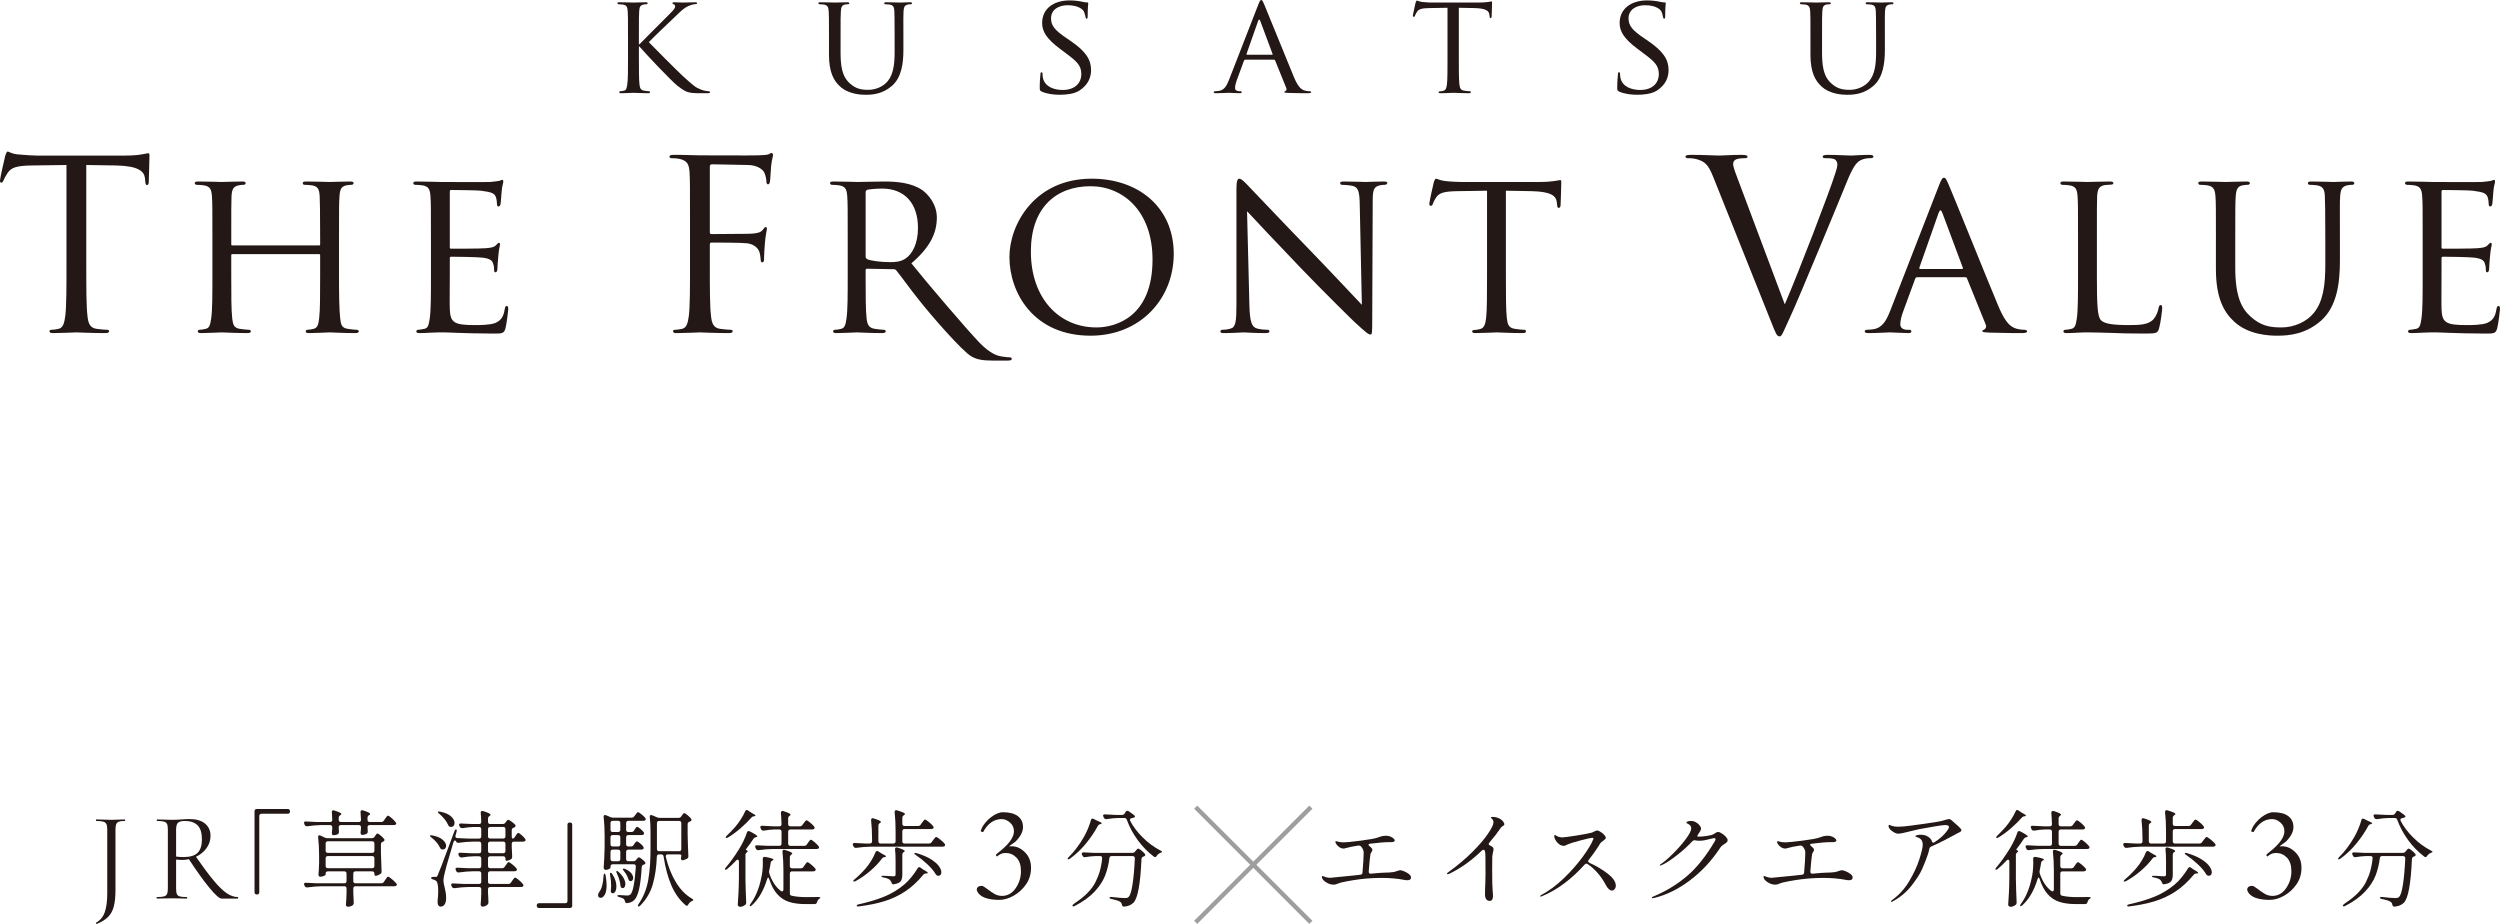 <?xml version="1.0" encoding="UTF-8"?>
<svg id="_レイヤー_2" data-name="レイヤー 2" xmlns="http://www.w3.org/2000/svg" width="701.889" height="259.426" viewBox="0 0 701.889 259.426">
  <defs>
    <style>
      .cls-1 {
        fill: #231815;
      }

      .cls-2 {
        fill: none;
        stroke: #9e9e9f;
        stroke-miterlimit: 10;
        stroke-width: 1.234px;
      }
    </style>
  </defs>
  <g id="text">
    <g>
      <g>
        <path class="cls-1" d="M176.312,10.406c0-5.243,0-6.196-.079-7.269-.08-1.152-.278-1.708-1.43-1.867-.278-.04-.874-.079-1.191-.079-.119,0-.278-.159-.278-.278,0-.199.159-.278.556-.278,1.589,0,3.734.079,3.932.079.318,0,2.423-.079,3.456-.079.397,0,.556.079.556.278,0,.119-.119.278-.278.278-.238,0-.437,0-.874.079-.914.198-1.152.675-1.231,1.867-.079,1.073-.079,2.026-.079,7.269v2.026h.159c.556-.635,6.792-6.792,8.103-8.142.993-.993,1.907-1.867,1.907-2.423,0-.437-.159-.635-.437-.675-.199-.04-.318-.199-.318-.318,0-.159.159-.238.397-.238.715,0,1.787.079,2.621.079.199,0,2.502-.079,3.376-.079.357,0,.516.079.516.238s-.08.278-.357.278c-.517,0-1.271.198-1.946.477-1.43.635-2.105,1.39-3.654,2.86-.874.794-6.832,6.514-7.586,7.348.914.993,8.182,8.261,9.612,9.572,2.939,2.621,3.336,3.058,5.004,3.733.914.357,1.907.477,2.145.477s.437.119.437.278-.159.278-.755.278h-1.787c-.993,0-1.628,0-2.423-.079-1.827-.159-2.741-.914-4.25-2.065-1.589-1.231-8.937-8.976-10.605-10.962h-.159v3.297c0,3.257,0,5.918.159,7.308.119.993.278,1.628,1.351,1.787.477.079,1.033.159,1.35.159.199,0,.278.159.278.278,0,.159-.159.278-.556.278-1.708,0-3.813-.119-4.091-.119s-2.383.119-3.456.119c-.357,0-.556-.079-.556-.278,0-.119.08-.278.278-.278.318,0,.755-.079,1.073-.159.675-.159.754-.794.914-1.787.198-1.39.198-4.051.198-7.308v-5.958Z"/>
        <path class="cls-1" d="M232.741,10.406c0-5.243,0-6.196-.08-7.269-.08-1.072-.278-1.708-1.43-1.867-.278-.04-.874-.079-1.192-.079-.119,0-.278-.159-.278-.278,0-.199.159-.278.556-.278,1.589,0,3.694.079,4.012.079s2.502-.079,3.535-.079c.397,0,.596.079.596.278,0,.119-.159.278-.317.278-.239,0-.437,0-.874.079-.914.159-1.112.755-1.191,1.867-.08,1.073-.08,2.026-.08,7.269v4.727c0,4.885,1.072,6.911,2.582,8.261,1.708,1.549,3.217,1.827,5.203,1.827,2.145,0,4.21-.953,5.402-2.383,1.628-1.946,1.986-4.727,1.986-8.182v-4.25c0-5.243-.04-6.196-.079-7.269-.04-1.072-.238-1.708-1.39-1.867-.278-.04-.874-.079-1.192-.079-.159,0-.278-.159-.278-.278,0-.199.159-.278.556-.278,1.549,0,3.575.079,3.773.079.238,0,1.907-.079,2.939-.079.397,0,.556.079.556.278,0,.119-.119.278-.278.278-.238,0-.437,0-.874.079-.954.198-1.152.755-1.231,1.867-.08,1.073-.04,2.026-.04,7.269v3.615c0,3.654-.477,7.745-3.257,10.128-2.542,2.185-5.243,2.463-7.308,2.463-1.152,0-4.806-.08-7.269-2.383-1.708-1.589-3.058-3.932-3.058-8.857v-4.965Z"/>
        <path class="cls-1" d="M292.426,25.698c-.477-.238-.517-.357-.517-1.271,0-1.668.159-3.019.199-3.575,0-.357.08-.556.278-.556s.317.119.317.397,0,.755.119,1.231c.556,2.463,3.178,3.336,5.521,3.336,3.456,0,5.243-1.946,5.243-4.488,0-2.423-1.311-3.575-4.409-5.878l-1.588-1.192c-3.773-2.82-5.005-4.885-5.005-7.229,0-3.972,3.138-6.355,7.745-6.355,1.39,0,2.78.198,3.615.397.675.159.953.159,1.231.159s.357.04.357.238c0,.159-.159,1.271-.159,3.575,0,.516-.04.755-.278.755s-.278-.159-.318-.437c-.04-.397-.318-1.311-.517-1.668-.238-.397-1.39-1.668-4.528-1.668-2.542,0-4.647,1.271-4.647,3.654,0,2.145,1.072,3.376,4.528,5.719l.993.675c4.25,2.9,5.719,5.243,5.719,8.142,0,1.986-.754,4.131-3.257,5.759-1.47.953-3.654,1.192-5.561,1.192-1.628,0-3.654-.238-5.084-.914Z"/>
        <path class="cls-1" d="M353.264,1.311c.438-1.112.596-1.311.834-1.311.357,0,.477.477.834,1.231.636,1.43,6.236,15.371,8.381,20.495,1.271,3.019,2.225,3.456,2.979,3.694.516.159,1.032.198,1.39.198.198,0,.437.08.437.278s-.396.278-.794.278c-.517,0-3.098,0-5.521-.079-.676-.04-1.231-.04-1.231-.238,0-.159.079-.159.238-.239.198-.079.556-.357.317-.913l-3.138-7.745c-.079-.159-.119-.199-.317-.199h-8.063c-.159,0-.278.079-.357.278l-1.986,5.402c-.317.834-.516,1.668-.516,2.264,0,.675.596.913,1.191.913h.318c.278,0,.357.119.357.278,0,.199-.199.278-.516.278-.834,0-2.741-.119-3.138-.119-.358,0-2.105.119-3.535.119-.437,0-.675-.079-.675-.278,0-.159.159-.278.318-.278.238,0,.754-.04,1.033-.079,1.588-.198,2.264-1.39,2.939-3.098l8.222-21.13ZM357.157,15.371c.159,0,.159-.079.119-.238l-3.455-9.254c-.199-.516-.397-.516-.597,0l-3.256,9.254c-.04.159,0,.238.119.238h7.07Z"/>
        <path class="cls-1" d="M409.575,16.364c0,3.257,0,5.918.159,7.308.119.993.278,1.628,1.351,1.787.477.079,1.271.159,1.589.159.238,0,.277.159.277.278,0,.159-.158.278-.556.278-1.906,0-4.131-.119-4.329-.119-.159,0-2.582.119-3.615.119-.396,0-.556-.079-.556-.278,0-.119.079-.238.278-.238.317,0,.715-.079,1.032-.159.715-.159.914-.834,1.033-1.827.158-1.39.158-4.051.158-7.308V2.185l-5.044.079c-2.185.04-3.019.278-3.535,1.073-.396.596-.437.834-.556,1.072-.079.278-.198.318-.357.318-.08,0-.238-.08-.238-.278,0-.357.715-3.376.755-3.654.079-.199.238-.635.357-.635.238,0,.596.278,1.549.397.993.119,2.343.159,2.74.159h13.187c1.152,0,1.946-.079,2.503-.159.516-.08.834-.159.992-.159.159,0,.159.198.159.397,0,1.033-.119,3.456-.119,3.853,0,.278-.159.437-.317.437-.159,0-.238-.119-.278-.596l-.04-.358c-.119-1.032-.874-1.787-4.21-1.867l-4.369-.079v14.179Z"/>
        <path class="cls-1" d="M454.565,25.698c-.477-.238-.516-.357-.516-1.271,0-1.668.158-3.019.198-3.575,0-.357.079-.556.278-.556s.317.119.317.397,0,.755.119,1.231c.557,2.463,3.178,3.336,5.521,3.336,3.455,0,5.242-1.946,5.242-4.488,0-2.423-1.311-3.575-4.408-5.878l-1.589-1.192c-3.773-2.82-5.005-4.885-5.005-7.229,0-3.972,3.138-6.355,7.745-6.355,1.391,0,2.78.198,3.614.397.676.159.953.159,1.231.159s.357.04.357.238c0,.159-.159,1.271-.159,3.575,0,.516-.039.755-.277.755s-.278-.159-.318-.437c-.039-.397-.317-1.311-.516-1.668-.238-.397-1.391-1.668-4.528-1.668-2.542,0-4.647,1.271-4.647,3.654,0,2.145,1.073,3.376,4.528,5.719l.993.675c4.25,2.9,5.72,5.243,5.72,8.142,0,1.986-.755,4.131-3.258,5.759-1.469.953-3.653,1.192-5.561,1.192-1.628,0-3.653-.238-5.084-.914Z"/>
        <path class="cls-1" d="M508.294,10.406c0-5.243,0-6.196-.079-7.269-.08-1.072-.278-1.708-1.431-1.867-.277-.04-.873-.079-1.191-.079-.119,0-.277-.159-.277-.278,0-.199.158-.278.556-.278,1.589,0,3.693.079,4.012.079s2.502-.079,3.535-.079c.396,0,.596.079.596.278,0,.119-.159.278-.318.278-.238,0-.437,0-.874.079-.913.159-1.111.755-1.191,1.867-.079,1.073-.079,2.026-.079,7.269v4.727c0,4.885,1.072,6.911,2.582,8.261,1.708,1.549,3.217,1.827,5.203,1.827,2.145,0,4.21-.953,5.401-2.383,1.629-1.946,1.986-4.727,1.986-8.182v-4.25c0-5.243-.04-6.196-.08-7.269-.039-1.072-.238-1.708-1.39-1.867-.278-.04-.874-.079-1.191-.079-.159,0-.278-.159-.278-.278,0-.199.159-.278.556-.278,1.55,0,3.575.079,3.773.079.238,0,1.906-.079,2.939-.079.397,0,.556.079.556.278,0,.119-.119.278-.277.278-.238,0-.438,0-.874.079-.953.198-1.152.755-1.231,1.867-.079,1.073-.04,2.026-.04,7.269v3.615c0,3.654-.477,7.745-3.257,10.128-2.542,2.185-5.242,2.463-7.308,2.463-1.152,0-4.807-.08-7.269-2.383-1.708-1.589-3.059-3.932-3.059-8.857v-4.965Z"/>
      </g>
      <g>
        <path class="cls-1" d="M24.225,74.323c0,6.354,0,11.584.331,14.363.198,1.92.596,3.376,2.581,3.64.926.133,2.382.266,2.978.266.397,0,.529.198.529.396,0,.331-.331.53-1.059.53-3.641,0-7.81-.199-8.141-.199s-4.501.199-6.487.199c-.728,0-1.059-.132-1.059-.53,0-.198.132-.396.53-.396.595,0,1.39-.133,1.986-.266,1.324-.264,1.655-1.721,1.92-3.64.331-2.779.331-8.009.331-14.363v-27.998l-9.796.132c-4.104.067-5.692.53-6.752,2.119-.728,1.126-.927,1.589-1.125,2.051-.198.53-.397.662-.662.662-.198,0-.331-.198-.331-.595,0-.662,1.324-6.355,1.456-6.885.132-.396.397-1.257.662-1.257.463,0,1.125.662,2.912.794,1.92.199,4.434.331,5.229.331h24.821c2.118,0,3.641-.132,4.699-.331.993-.132,1.589-.331,1.854-.331.331,0,.331.398.331.794,0,1.985-.198,6.554-.198,7.282,0,.596-.199.86-.463.86-.331,0-.463-.198-.53-1.125l-.066-.728c-.198-1.985-1.787-3.508-8.141-3.641l-8.34-.132v27.998Z"/>
        <path class="cls-1" d="M95.177,77.17c0,5.428.066,9.862.331,12.178.198,1.655.331,2.715,2.118,2.978.794.133,2.118.266,2.581.266.397,0,.529.264.529.463,0,.264-.331.463-.993.463-3.177,0-6.883-.199-7.214-.199-.265,0-4.038.199-5.758.199-.662,0-.927-.132-.927-.463,0-.199.132-.463.463-.463.529,0,1.191-.133,1.721-.266,1.192-.264,1.39-1.39,1.589-3.044.265-2.316.265-6.553.265-11.979v-5.627c0-.265-.132-.331-.331-.331h-24.291c-.199,0-.332.066-.332.331v5.627c0,5.427,0,9.729.265,12.045.198,1.655.397,2.715,2.118,2.978.86.133,2.118.266,2.647.266.331,0,.463.264.463.463,0,.264-.264.463-.926.463-3.243,0-6.95-.199-7.215-.199-.331,0-4.038.199-5.825.199-.595,0-.926-.132-.926-.463,0-.199.132-.463.463-.463.529,0,1.257-.133,1.787-.266,1.125-.264,1.257-1.324,1.522-2.978.331-2.316.331-6.75.331-12.178v-9.929c0-8.736,0-10.325-.132-12.112-.132-1.918-.463-2.846-2.382-3.11-.463-.067-1.456-.132-1.986-.132-.198,0-.463-.266-.463-.464,0-.331.265-.464.927-.464,2.647,0,6.354.133,6.685.133.265,0,3.972-.133,5.759-.133.662,0,.926.133.926.464,0,.198-.264.464-.463.464-.397,0-.794,0-1.456.132-1.588.331-1.919,1.125-2.051,3.11-.067,1.788-.067,3.508-.067,12.245v1.191c0,.331.132.331.332.331h24.291c.198,0,.331,0,.331-.331v-1.191c0-8.737-.067-10.458-.132-12.245-.132-1.918-.397-2.846-2.316-3.11-.463-.067-1.456-.132-1.986-.132-.264,0-.463-.266-.463-.464,0-.331.264-.464.926-.464,2.581,0,6.354.133,6.619.133.331,0,4.038-.133,5.758-.133.662,0,.993.133.993.464,0,.198-.264.464-.529.464-.397,0-.728,0-1.456.132-1.522.331-1.853,1.125-1.985,3.11-.132,1.788-.132,3.377-.132,12.112v9.929Z"/>
        <path class="cls-1" d="M120.987,67.241c0-8.736,0-10.325-.132-12.112-.132-1.918-.463-2.846-2.382-3.11-.463-.067-1.456-.132-1.986-.132-.198,0-.463-.266-.463-.464,0-.331.265-.464.927-.464,2.647,0,6.421.133,6.752.133.397,0,12.576.066,13.899,0,1.125-.066,2.184-.265,2.647-.331.265-.066.529-.265.794-.265.198,0,.265.265.265.53,0,.397-.331,1.059-.463,2.647-.067.53-.198,3.044-.331,3.706-.067.265-.265.596-.529.596-.331,0-.463-.265-.463-.728,0-.397-.067-1.325-.331-1.987-.397-.926-.993-1.324-4.17-1.719-.993-.133-7.744-.199-8.406-.199-.265,0-.332.199-.332.595v15.29c0,.398,0,.597.332.597.728,0,8.406,0,9.729-.133,1.39-.133,2.251-.198,2.846-.795.397-.395.662-.726.86-.726s.331.132.331.463-.331,1.256-.463,3.11c-.132,1.125-.264,3.243-.264,3.64,0,.464-.133,1.06-.53,1.06-.264,0-.397-.199-.397-.53,0-.53,0-1.125-.265-1.854-.198-.794-.728-1.456-2.978-1.721-1.589-.198-7.81-.265-8.803-.265-.331,0-.397.199-.397.398v4.699c0,1.92-.066,8.472,0,9.598.132,3.772,1.192,4.5,6.95,4.5,1.522,0,4.303,0,5.825-.596,1.522-.662,2.316-1.655,2.647-3.904.133-.662.265-.861.596-.861s.397.463.397.861c0,.395-.463,4.235-.794,5.427-.397,1.456-.993,1.456-3.243,1.456-4.368,0-7.744-.132-10.127-.198-2.449-.133-3.971-.133-4.831-.133-.132,0-1.258,0-2.515.067-1.125.066-2.449.132-3.376.132-.595,0-.926-.132-.926-.463,0-.199.132-.463.463-.463.529,0,1.257-.199,1.787-.266,1.125-.198,1.257-1.324,1.522-2.978.331-2.316.331-6.75.331-12.178v-9.929Z"/>
        <path class="cls-1" d="M193.724,62.675c0-10.326,0-12.18-.132-14.297-.132-2.252-.662-3.309-2.846-3.773-.529-.133-1.655-.198-2.251-.198-.264,0-.529-.133-.529-.398,0-.397.331-.53,1.059-.53,1.523,0,3.31,0,4.766.067l2.713.066c1.324,0,14.76.066,16.282,0,1.258-.066,2.317-.066,2.912-.265.397-.132.662-.397.927-.397s.397.265.397.596c0,.463-.331,1.256-.529,3.11-.066.662-.198,3.576-.331,4.369-.066.331-.198.728-.529.728s-.463-.331-.463-.795c0-.529-.198-1.655-.596-2.514-.397-.861-1.92-2.051-4.5-2.119l-10.193-.199c-.397,0-.596.199-.596.729v18.268c0,.397.066.596.463.596l8.472-.066c1.125,0,2.052,0,2.979-.067,1.588-.132,2.449-.331,3.044-1.192.265-.331.463-.662.728-.662s.331.199.331.53c0,.398-.331,1.523-.529,3.707-.133,1.324-.265,3.971-.265,4.434,0,.596,0,1.258-.463,1.258-.331,0-.463-.265-.463-.596-.066-.662-.132-1.587-.397-2.382-.331-.927-1.39-2.119-3.442-2.382-1.655-.199-8.87-.199-9.995-.199-.331,0-.463.132-.463.596v5.626c0,6.354,0,11.584.331,14.363.199,1.92.596,3.376,2.581,3.64.927.133,2.383.266,2.979.266.397,0,.529.198.529.396,0,.331-.331.53-1.059.53-3.64,0-7.81-.199-8.141-.199s-4.5.199-6.486.199c-.728,0-1.059-.132-1.059-.53,0-.198.132-.396.529-.396.596,0,1.39-.133,1.985-.266,1.324-.264,1.655-1.721,1.92-3.64.331-2.779.331-8.009.331-14.363v-11.648Z"/>
        <path class="cls-1" d="M238.001,67.241c0-8.736,0-10.325-.132-12.112-.132-1.918-.463-2.846-2.382-3.11-.463-.067-1.456-.132-1.986-.132-.198,0-.463-.266-.463-.464,0-.331.265-.464.927-.464,2.647,0,6.552.133,6.883.133.596,0,5.494-.133,7.281-.133,3.707,0,7.81.331,10.855,2.45,1.456,1.059,4.038,3.773,4.038,7.677,0,4.17-1.721,8.209-7.148,12.841,4.765,5.957,15.752,18.778,19.127,22.285,3.111,3.177,5.03,3.707,6.487,3.906,1.125.199,1.721.199,2.052.199s.529.264.529.463c0,.331-.331.463-1.39.463h-3.641c-3.309,0-4.765-.331-6.222-1.125-2.515-1.324-11.582-11.763-14.892-15.998-2.449-3.046-5.03-6.686-6.288-8.209-.265-.264-.397-.331-.794-.331l-7.413-.132c-.264,0-.397.132-.397.463v1.324c0,5.428,0,9.796.264,12.112.199,1.655.53,2.715,2.317,2.978.794.133,2.051.266,2.581.266.397,0,.463.264.463.463,0,.264-.264.463-.926.463-3.177,0-6.884-.199-7.148-.199-.067,0-3.972.199-5.759.199-.595,0-.926-.132-.926-.463,0-.199.132-.463.463-.463.529,0,1.257-.133,1.787-.266,1.125-.264,1.257-1.324,1.522-2.978.331-2.316.331-6.75.331-12.178v-9.929ZM243.031,72.007c0,.331.132.529.397.728.861.463,3.839.861,6.421.861,1.39,0,2.978-.066,4.368-.993,1.986-1.324,3.508-4.302,3.508-8.604,0-7.017-3.839-11.055-10.061-11.055-1.72,0-3.574.199-4.169.331-.265.133-.463.331-.463.662v18.07Z"/>
        <path class="cls-1" d="M306.502,50.165c13.106,0,23.034,8.009,23.034,21.114,0,12.575-9.332,22.968-23.364,22.968-15.952,0-22.769-11.98-22.769-22.107,0-9.069,7.016-21.975,23.1-21.975ZM307.826,91.93c5.229,0,15.753-2.78,15.753-19.063,0-13.501-8.207-20.584-17.408-20.584-9.73,0-16.746,6.091-16.746,18.335,0,13.105,7.877,21.312,18.401,21.312Z"/>
        <path class="cls-1" d="M350.78,85.84c.132,4.634.662,6.024,2.25,6.422,1.059.264,2.382.331,2.912.331.265,0,.463.198.463.463,0,.331-.397.463-1.059.463-3.309,0-5.626-.199-6.156-.199s-2.978.199-5.626.199c-.596,0-.927-.066-.927-.463,0-.265.198-.463.463-.463.463,0,1.522-.067,2.383-.331,1.455-.398,1.655-1.921,1.655-7.017v-32.234c0-2.251.331-2.846.794-2.846.662,0,1.655,1.125,2.25,1.722.927.926,9.399,9.928,18.401,19.194,5.758,5.957,11.979,12.642,13.767,14.496l-.596-28.197c-.066-3.64-.397-4.898-2.185-5.229-1.059-.199-2.382-.264-2.845-.264-.398,0-.464-.331-.464-.53,0-.331.464-.398,1.126-.398,2.647,0,5.427.133,6.088.133s2.582-.133,4.965-.133c.595,0,1.059.067,1.059.398,0,.199-.265.53-.662.53-.265,0-.728,0-1.39.132-1.92.397-2.053,1.523-2.053,4.898l-.132,32.962c0,3.707-.066,4.038-.464,4.038-.595,0-1.19-.464-4.434-3.442-.596-.53-9.002-8.804-15.158-15.224-6.75-7.081-13.303-13.966-15.091-15.952l.662,26.541Z"/>
        <path class="cls-1" d="M422.788,77.17c0,5.428,0,9.862.265,12.178.199,1.655.464,2.715,2.251,2.978.795.133,2.119.266,2.647.266.398,0,.464.264.464.463,0,.264-.265.463-.927.463-3.177,0-6.883-.199-7.215-.199-.265,0-4.302.199-6.024.199-.662,0-.927-.132-.927-.463,0-.199.133-.398.464-.398.529,0,1.192-.132,1.72-.264,1.192-.265,1.523-1.391,1.721-3.046.265-2.316.265-6.75.265-12.178v-23.629l-8.406.132c-3.64.066-5.03.463-5.891,1.787-.662.993-.728,1.391-.926,1.788-.133.463-.331.529-.596.529-.133,0-.398-.132-.398-.463,0-.596,1.126-5.626,1.258-6.089.067-.331.398-1.06.596-1.06.397,0,.993.463,2.581.662,1.655.199,3.905.265,4.567.265h21.976c1.918,0,3.242-.133,4.169-.265.861-.132,1.391-.264,1.655-.264s.265.331.265.662c0,1.719-.198,5.758-.198,6.419,0,.463-.265.729-.53.729s-.397-.199-.463-.994l-.067-.596c-.198-1.721-1.456-2.978-7.015-3.11l-7.282-.132v23.629Z"/>
        <path class="cls-1" d="M501.085,85.444c3.839-8.87,12.708-31.971,14.165-36.735.331-.993.596-1.921.596-2.516,0-.53-.199-1.192-.861-1.523-.795-.264-1.788-.264-2.515-.264-.397,0-.728-.067-.728-.398,0-.397.397-.53,1.456-.53,2.649,0,5.693.199,6.487.199.398,0,3.243-.199,5.163-.199.728,0,1.126.133,1.126.464s-.265.464-.795.464c-.463,0-1.92,0-3.177.794-.86.595-1.852,1.721-3.64,6.222-.728,1.852-4.037,9.796-7.414,17.937-4.037,9.663-7.015,16.811-8.538,20.056-1.852,3.971-2.117,5.03-2.779,5.03-.795,0-1.126-.927-2.384-4.104l-16.215-40.573c-1.457-3.706-2.45-4.435-4.766-5.097-.993-.264-2.117-.264-2.515-.264s-.529-.199-.529-.464c0-.397.662-.464,1.72-.464,3.177,0,6.949.199,7.744.199.662,0,3.64-.199,6.156-.199,1.191,0,1.787.133,1.787.464s-.198.464-.662.464c-.728,0-1.92.065-2.516.331-.728.331-.86.86-.86,1.324,0,.86.794,2.911,1.787,5.494l12.708,33.889Z"/>
        <path class="cls-1" d="M544.371,52.084c.728-1.852.993-2.183,1.39-2.183.596,0,.794.794,1.39,2.05,1.059,2.384,10.392,25.616,13.966,34.155,2.119,5.03,3.706,5.758,4.964,6.156.861.264,1.722.331,2.317.331.331,0,.729.132.729.463s-.662.463-1.324.463c-.861,0-5.163,0-9.201-.132-1.125-.067-2.051-.067-2.051-.398,0-.264.132-.264.397-.396.331-.133.927-.597.53-1.523l-5.229-12.907c-.133-.265-.199-.331-.53-.331h-13.436c-.265,0-.463.133-.596.464l-3.309,9.001c-.53,1.39-.861,2.78-.861,3.773,0,1.125.993,1.523,1.986,1.523h.53c.464,0,.596.198.596.463,0,.331-.331.463-.861.463-1.39,0-4.567-.199-5.229-.199-.596,0-3.508.199-5.891.199-.728,0-1.125-.132-1.125-.463,0-.265.265-.463.529-.463.398,0,1.258-.067,1.722-.133,2.647-.331,3.772-2.318,4.898-5.163l13.701-35.213ZM550.858,75.515c.264,0,.264-.133.198-.397l-5.757-15.422c-.331-.861-.662-.861-.993,0l-5.428,15.422c-.066.264,0,.397.198.397h11.783Z"/>
        <path class="cls-1" d="M588.714,77.303c0,8.273.132,11.648,1.191,12.641.927.927,3.177,1.324,7.744,1.324,3.046,0,5.626-.066,7.017-1.721.728-.861,1.191-2.053,1.39-3.177.066-.397.265-.728.596-.728.265,0,.397.265.397.86s-.397,3.972-.861,5.627c-.397,1.324-.595,1.522-3.706,1.522-4.17,0-7.413-.065-10.127-.198-2.647-.066-4.633-.133-6.355-.133-.264,0-1.256,0-2.382.067-1.192.066-2.448.132-3.375.132-.596,0-.927-.132-.927-.463,0-.199.132-.463.463-.463.53,0,1.258-.133,1.788-.266,1.125-.264,1.258-1.324,1.521-2.978.331-2.316.331-6.75.331-12.178v-9.929c0-8.736,0-10.325-.132-12.112-.132-1.918-.463-2.846-2.382-3.11-.464-.067-1.457-.132-1.985-.132-.199,0-.464-.266-.464-.464,0-.331.265-.464.927-.464,2.647,0,6.288.133,6.619.133.265,0,4.634-.133,6.421-.133.596,0,.927.133.927.464,0,.198-.265.397-.463.397-.398,0-1.258.067-1.92.132-1.722.331-2.053,1.192-2.185,3.177-.066,1.788-.066,3.377-.066,12.112v10.062Z"/>
        <path class="cls-1" d="M622.135,67.241c0-8.736,0-10.325-.132-12.112-.132-1.786-.463-2.846-2.382-3.11-.464-.067-1.457-.132-1.986-.132-.199,0-.464-.266-.464-.464,0-.331.265-.464.927-.464,2.647,0,6.156.133,6.684.133s4.17-.133,5.892-.133c.662,0,.993.133.993.464,0,.198-.265.464-.53.464-.397,0-.728,0-1.456.132-1.523.264-1.854,1.256-1.987,3.11-.132,1.788-.132,3.377-.132,12.112v7.878c0,8.141,1.786,11.516,4.302,13.767,2.847,2.581,5.362,3.044,8.671,3.044,3.574,0,7.015-1.589,9.001-3.971,2.715-3.243,3.31-7.876,3.31-13.635v-7.083c0-8.736-.067-10.325-.133-12.112-.066-1.786-.397-2.846-2.317-3.11-.463-.067-1.456-.132-1.986-.132-.265,0-.463-.266-.463-.464,0-.331.264-.464.926-.464,2.581,0,5.958.133,6.289.133.397,0,3.176-.133,4.898-.133.662,0,.927.133.927.464,0,.198-.199.464-.464.464-.397,0-.728,0-1.456.132-1.589.331-1.92,1.256-2.053,3.11-.132,1.788-.066,3.377-.066,12.112v6.024c0,6.088-.794,12.906-5.427,16.877-4.236,3.642-8.737,4.106-12.18,4.106-1.92,0-8.008-.133-12.112-3.972-2.846-2.647-5.097-6.553-5.097-14.76v-8.274Z"/>
        <path class="cls-1" d="M680.178,67.241c0-8.736,0-10.325-.132-12.112-.132-1.918-.463-2.846-2.382-3.11-.464-.067-1.457-.132-1.986-.132-.199,0-.464-.266-.464-.464,0-.331.265-.464.927-.464,2.647,0,6.421.133,6.752.133.397,0,12.575.066,13.899,0,1.126-.066,2.185-.265,2.649-.331.264-.066.529-.265.794-.265.199,0,.265.265.265.53,0,.397-.331,1.059-.464,2.647-.066.53-.198,3.044-.331,3.706-.066.265-.264.596-.529.596-.331,0-.464-.265-.464-.728,0-.397-.066-1.325-.331-1.987-.397-.926-.993-1.324-4.169-1.719-.993-.133-7.744-.199-8.406-.199-.265,0-.331.199-.331.595v15.29c0,.398,0,.597.331.597.728,0,8.406,0,9.73-.133,1.39-.133,2.251-.198,2.845-.795.398-.395.662-.726.861-.726s.331.132.331.463-.331,1.256-.463,3.11c-.133,1.125-.265,3.243-.265,3.64,0,.464-.133,1.06-.53,1.06-.265,0-.397-.199-.397-.53,0-.53,0-1.125-.265-1.854-.199-.794-.728-1.456-2.978-1.721-1.589-.198-7.81-.265-8.803-.265-.331,0-.397.199-.397.398v4.699c0,1.92-.066,8.472,0,9.598.132,3.772,1.191,4.5,6.95,4.5,1.523,0,4.302,0,5.825-.596,1.523-.662,2.316-1.655,2.647-3.904.132-.662.265-.861.596-.861s.397.463.397.861c0,.395-.463,4.235-.794,5.427-.398,1.456-.993,1.456-3.243,1.456-4.369,0-7.744-.132-10.127-.198-2.45-.133-3.972-.133-4.832-.133-.133,0-1.258,0-2.516.067-1.125.066-2.448.132-3.375.132-.596,0-.927-.132-.927-.463,0-.199.132-.463.463-.463.53,0,1.258-.199,1.788-.266,1.125-.198,1.258-1.324,1.522-2.978.331-2.316.331-6.75.331-12.178v-9.929Z"/>
      </g>
    </g>
    <g>
      <path class="cls-1" d="M31.944,254.539c-.32,1.172-.847,2.132-1.582,2.879-.735.746-1.789,1.404-3.163,1.972l-.036.036c-.071,0-.131-.054-.178-.16-.048-.107-.048-.184,0-.231,1.161-.64,1.972-1.624,2.434-2.95.462-1.327.693-3.069.693-5.225v-17.914c0-.711-.077-1.232-.231-1.564-.154-.331-.444-.562-.871-.693-.426-.13-1.09-.196-1.99-.196-.048,0-.071-.071-.071-.213s.023-.213.071-.213l1.848.036c.995.048,1.777.071,2.346.071.616,0,1.374-.023,2.275-.071l1.564-.036c.047,0,.071.071.071.213s-.024.213-.071.213c-.782,0-1.351.071-1.707.213s-.599.385-.729.729c-.13.344-.195.871-.195,1.582v16.883c0,1.92-.16,3.466-.48,4.639Z"/>
      <path class="cls-1" d="M66.855,252.068c0,.143-.024.213-.071.213h-4.585c-.592,0-1.706-.983-3.341-2.95-1.635-1.967-3.578-4.668-5.829-8.104-.64.143-1.304.213-1.991.213-.143,0-.676-.035-1.6-.106v8.068c0,.735.071,1.268.213,1.6.142.332.421.557.835.675.415.119,1.072.178,1.973.178.071,0,.106.071.106.213s-.036.213-.106.213c-.735,0-1.315-.011-1.742-.036l-2.453-.036-2.417.036c-.427.024-1.031.036-1.813.036-.047,0-.071-.071-.071-.213s.023-.213.071-.213c.9,0,1.564-.059,1.991-.178.426-.118.717-.349.871-.693.154-.343.231-.871.231-1.582v-16.457c0-.711-.071-1.232-.213-1.564-.143-.331-.42-.562-.835-.693-.415-.13-1.073-.196-1.973-.196-.071,0-.106-.071-.106-.213s.035-.213.106-.213l1.742.036c.995.048,1.801.071,2.417.071.521,0,1.007-.011,1.457-.036.45-.023.83-.047,1.138-.071.876-.071,1.671-.106,2.381-.106,1.872,0,3.317.427,4.336,1.28s1.529,1.99,1.529,3.412c0,1.28-.374,2.435-1.12,3.466-.747,1.031-1.736,1.843-2.968,2.435,1.99,2.867,3.667,5.113,5.03,6.736,1.362,1.623,2.571,2.79,3.625,3.501,1.054.711,2.091,1.066,3.11,1.066.047,0,.071.071.071.213ZM51.535,240.623c1.848,0,3.169-.403,3.963-1.208.794-.806,1.191-2.05,1.191-3.733,0-1.848-.409-3.175-1.227-3.981-.817-.805-2.008-1.208-3.572-1.208-.924,0-1.564.166-1.919.498-.355.332-.533,1.007-.533,2.026v7.464c.592.095,1.292.143,2.097.143Z"/>
      <path class="cls-1" d="M72.633,250.963c-.109.109-.262.163-.459.163h-.089c-.198,0-.351-.054-.459-.163-.108-.108-.163-.261-.163-.459v-22.749c0-.197.054-.35.163-.459.108-.108.262-.163.459-.163h8.708c.197,0,.35.055.459.163.108.109.163.262.163.459v.089c0,.198-.054.351-.163.459-.109.109-.262.163-.459.163h-7.375c-.198,0-.351.054-.459.163-.108.109-.163.262-.163.459v21.416c0,.198-.055.351-.163.459Z"/>
      <path class="cls-1" d="M107.778,230.363l.326-.474c.059-.079.148-.202.267-.37.118-.167.222-.296.311-.385s.173-.133.252-.133c.158,0,.499.227,1.022.681.523.455.903.849,1.14,1.185.099.099.148.208.148.326s-.06.227-.178.326c-.099.079-.267.118-.503.118h-6.754c-.197,0-.351.054-.459.163s-.163.262-.163.459v.119l.059.889v.237c0,.237-.069.405-.208.504-.375.257-.839.385-1.392.385-.138,0-.242-.059-.311-.178-.069-.118-.104-.256-.104-.415l.119-1.244v-.296c0-.197-.055-.35-.163-.459-.109-.108-.262-.163-.459-.163h-5.006c-.198,0-.351.054-.459.163-.108.109-.163.262-.163.459v.148l.059.978v.237c0,.237-.069.405-.208.503-.375.237-.829.355-1.362.355-.138,0-.242-.059-.311-.178-.069-.118-.104-.256-.104-.415.039-.355.059-.593.059-.711l.059-.593v-.326c0-.197-.055-.35-.163-.459-.109-.108-.262-.163-.459-.163h-2.458c-1.205.02-2.508.129-3.91.326h-.178c-.277,0-.474-.138-.592-.415l-.089-.237c-.06-.118-.089-.227-.089-.326,0-.276.197-.395.592-.355.671.059,1.698.109,3.081.148h3.643c.415,0,.622-.207.622-.622-.04-.987-.079-1.688-.118-2.103v-.059c0-.336.138-.504.415-.504.039,0,.138.02.296.059.71.237,1.214.429,1.51.578.296.148.444.281.444.4,0,.099-.079.198-.237.296l-.089.059c-.277.158-.415.405-.415.74v.533c0,.198.054.351.163.459.108.109.262.163.459.163h5.006c.415,0,.622-.207.622-.622-.04-.987-.08-1.688-.119-2.103v-.059c0-.355.148-.533.444-.533l.267.059c1.323.415,1.984.741,1.984.978,0,.099-.079.198-.237.296l-.089.059c-.277.178-.415.425-.415.74v.563c0,.198.054.351.163.459.108.109.262.163.459.163h3.229c.315,0,.562-.138.74-.415ZM105.142,234.954l.178-.267c.04-.059.104-.153.193-.281.089-.128.167-.227.237-.296.069-.069.143-.104.222-.104.138,0,.424.178.859.533.434.355.77.692,1.007,1.007.079.079.118.178.118.296,0,.158-.099.286-.296.385l-.178.089c-.355.138-.533.375-.533.711v2.34c.059,2.35.118,4.088.178,5.213v.148c0,.277-.099.474-.296.593-.198.158-.43.292-.696.4-.266.109-.508.163-.726.163-.099,0-.173-.054-.222-.163-.049-.108-.074-.261-.074-.459s-.055-.35-.163-.459c-.109-.108-.262-.163-.459-.163h-4.68c-.198,0-.351.055-.459.163-.109.109-.163.262-.163.459v2.103c0,.198.054.351.163.459.108.109.261.163.459.163h7.228c.315,0,.562-.128.74-.385l.355-.533c.06-.079.148-.212.267-.4.119-.187.222-.326.311-.415.089-.089.173-.133.252-.133.158,0,.518.237,1.081.711.563.474.972.879,1.229,1.215.099.099.148.207.148.326,0,.099-.06.198-.178.296-.158.099-.336.148-.533.148h-10.9c-.198,0-.351.055-.459.163-.109.109-.163.262-.163.459v1.096l.059,1.333c0,.375.02.878.06,1.51v.148c0,.256-.089.464-.267.622-.396.276-.869.415-1.422.415-.158,0-.281-.059-.37-.178-.089-.118-.133-.257-.133-.415.079-.849.138-1.925.178-3.229v-1.303c0-.197-.055-.35-.163-.459-.109-.108-.262-.163-.459-.163h-6.428c-1.205.02-2.508.129-3.91.326h-.178c-.277,0-.474-.128-.593-.385l-.118-.207c-.06-.118-.089-.237-.089-.355s.049-.212.148-.281c.099-.069.237-.094.415-.074.671.059,1.688.109,3.051.148h7.701c.197,0,.35-.054.459-.163.108-.108.163-.261.163-.459v-2.103c0-.197-.055-.35-.163-.459-.109-.108-.262-.163-.459-.163h-4.621c-.197,0-.351.055-.459.163-.109.109-.163.262-.163.459v.296c0,.099-.173.222-.519.37-.346.148-.687.222-1.022.222-.138,0-.252-.059-.341-.178s-.133-.256-.133-.415c.079-.869.138-1.975.177-3.318v-1.985c0-1.896-.089-3.614-.266-5.154v-.119c0-.315.118-.474.355-.474.099,0,.208.03.326.089l1.185.563c.276.119.533.178.77.178h12.441c.315,0,.562-.128.74-.385ZM104.949,239.293c.108-.108.163-.261.163-.459v-2.014c0-.197-.055-.35-.163-.459-.109-.108-.262-.163-.459-.163h-12.441c-.197,0-.351.054-.459.163s-.163.262-.163.459v2.014c0,.198.054.351.163.459.108.109.262.163.459.163h12.441c.197,0,.35-.054.459-.163ZM91.59,240.508c-.109.109-.163.262-.163.459v2.162c0,.198.054.351.163.459.108.109.262.163.459.163h12.441c.197,0,.35-.054.459-.163.108-.108.163-.261.163-.459v-2.162c0-.197-.055-.35-.163-.459-.109-.108-.262-.163-.459-.163h-12.441c-.197,0-.351.055-.459.163Z"/>
      <path class="cls-1" d="M123.477,237.886c-.217-.474-.538-.958-.962-1.451-.425-.493-.894-.928-1.407-1.303-.316-.256-.444-.434-.385-.533.059-.059.148-.089.267-.089.138,0,.256.01.355.03,1.323.257,2.305.667,2.947,1.229.641.563.962,1.131.962,1.703,0,.296-.089.543-.267.74-.178.198-.395.296-.651.296-.079,0-.198-.02-.355-.059-.218-.079-.385-.267-.504-.563ZM144.3,236.287c-.198,0-.351.054-.459.163s-.163.262-.163.459v.978l.06,1.214c0,.355.019.81.059,1.363,0,.178-.02.326-.059.444-.04.118-.119.217-.237.296-.514.316-.968.474-1.362.474-.158,0-.237-.208-.237-.622v-.03c0-.197-.054-.35-.163-.459-.109-.108-.262-.163-.459-.163h-3.644c-.198,0-.351.054-.459.163s-.163.262-.163.459v2.103c0,.198.054.351.163.459.108.109.261.163.459.163h3.317c.316,0,.563-.128.741-.385l.326-.474c.079-.099.163-.217.252-.355.089-.138.182-.256.281-.355.099-.098.188-.148.267-.148.138,0,.474.212,1.007.637.533.425.918.795,1.155,1.111.099.138.148.257.148.355,0,.118-.06.227-.178.326-.139.099-.316.148-.533.148h-6.783c-.198,0-.351.055-.459.163-.109.109-.163.262-.163.459v2.31c0,.198.054.351.163.459.108.109.261.163.459.163h5.095c.315,0,.563-.138.741-.415l.326-.474c.059-.079.148-.202.267-.37.118-.167.222-.296.311-.385s.172-.133.251-.133c.158,0,.504.222,1.037.667s.918.834,1.155,1.17c.099.138.148.247.148.326,0,.118-.05.227-.148.326-.138.099-.316.148-.533.148h-8.649c-.198,0-.351.055-.459.163-.109.109-.163.262-.163.459v.948l.059,1.214c0,.355.02.81.06,1.363v.178c0,.237-.069.424-.208.563-.158.178-.37.326-.637.444s-.529.178-.785.178c-.178,0-.316-.059-.415-.178-.099-.118-.148-.257-.148-.415.079-.79.138-1.816.178-3.08v-1.215c0-.197-.055-.35-.163-.459-.109-.108-.262-.163-.459-.163h-2.933c-1.205.02-2.508.129-3.91.326h-.178c-.277,0-.474-.128-.592-.385l-.119-.237c-.059-.118-.089-.237-.089-.355s.049-.212.148-.281c.099-.069.237-.094.415-.074.671.059,1.688.109,3.051.148h4.206c.197,0,.35-.054.459-.163.108-.108.163-.261.163-.459v-2.31c0-.197-.055-.35-.163-.459-.109-.108-.262-.163-.459-.163h-1.777c-1.205.02-2.488.129-3.851.326h-.178c-.277,0-.474-.128-.592-.385l-.119-.237c-.059-.119-.089-.227-.089-.326,0-.138.049-.241.148-.311.099-.069.237-.094.415-.074.691.059,1.718.109,3.081.148h2.962c.197,0,.35-.054.459-.163.108-.108.163-.261.163-.459v-2.103c0-.197-.055-.35-.163-.459-.109-.108-.262-.163-.459-.163h-1.481c-1.047.02-2.153.129-3.317.326h-.178c-.277,0-.484-.128-.622-.385l-.119-.237c-.059-.119-.089-.237-.089-.355s.049-.212.148-.281c.099-.069.237-.094.415-.074.671.059,1.688.109,3.051.148h2.192c.197,0,.35-.054.459-.163.108-.108.163-.261.163-.459v-2.014c0-.197-.055-.35-.163-.459-.109-.108-.262-.163-.459-.163h-1.777c-1.205.02-2.508.129-3.91.326h-.178c-.277,0-.474-.128-.593-.385-.079-.178-.178-.267-.296-.267-.178,0-.326.168-.444.504l-.711,2.458c-.988,3.278-1.541,5.233-1.659,5.865-.277,1.007-.415,1.817-.415,2.429,0,.336.044.696.133,1.081s.143.617.163.696c.138.593.247,1.121.326,1.585.079.464.119.983.119,1.555,0,.73-.133,1.313-.4,1.748-.267.434-.657.652-1.17.652-.217,0-.4-.094-.548-.281-.148-.188-.242-.449-.282-.785v-.237c0-.218.01-.395.03-.533.099-1.027.148-1.866.148-2.518,0-1.678-.207-2.646-.622-2.903-.237-.178-.494-.296-.771-.355-.395-.098-.592-.237-.592-.415,0-.217.208-.326.622-.326h.592c.197,0,.335-.03.415-.089.079-.059.168-.227.267-.503.217-.493.553-1.333,1.007-2.518.454-1.185,1.244-3.288,2.37-6.309l1.244-3.347c.118-.375.267-.563.444-.563.158,0,.237.109.237.326l-.059.355-.296,1.037c-.02.059-.03.138-.03.237,0,.277.168.435.504.474.691.059,1.728.109,3.11.148h3.021c.197,0,.35-.054.459-.163.108-.108.163-.261.163-.459v-2.014c0-.197-.055-.35-.163-.459-.109-.108-.262-.163-.459-.163h-1.392c-1.027.02-2.093.129-3.199.326h-.148c-.296,0-.514-.128-.652-.385l-.118-.208c-.06-.118-.089-.237-.089-.355s.049-.212.148-.281c.099-.069.237-.094.415-.074.671.059,1.688.109,3.051.148h1.985c.415,0,.622-.208.622-.622-.04-1.165-.089-1.994-.148-2.488v-.059c0-.336.148-.504.444-.504.04,0,.138.02.296.059.75.237,1.273.435,1.57.592.296.158.444.306.444.444,0,.099-.079.198-.237.296l-.089.059c-.257.178-.385.425-.385.74v.859c0,.198.054.351.163.459.108.109.261.163.459.163h3.495c.335,0,.592-.128.77-.385l.148-.207c.039-.059.104-.143.192-.252.089-.108.167-.193.237-.252.069-.059.143-.089.222-.089.138,0,.43.158.874.474.444.316.794.612,1.051.889.099.138.148.247.148.326,0,.118-.089.247-.267.385l-.296.148c-.355.118-.533.346-.533.681v1.748c0,.198.024.351.074.459.049.109.123.163.222.163.197,0,.385-.138.562-.415l.237-.385c.079-.098.158-.207.237-.326.079-.118.163-.227.252-.326.089-.098.172-.148.251-.148.138,0,.439.198.903.592.464.395.805.751,1.022,1.066.079.099.119.218.119.355,0,.118-.04.207-.119.267-.138.118-.336.178-.592.178h-2.547ZM125.787,231.547c-.217-.513-.553-1.047-1.007-1.6-.455-.552-.938-1.046-1.452-1.481-.355-.276-.484-.464-.385-.563.04-.04.119-.059.237-.059.158,0,.286.01.385.03,1.382.277,2.404.721,3.066,1.333.661.612.992,1.225.992,1.836,0,.336-.094.607-.281.815-.188.207-.43.311-.726.311-.079,0-.198-.019-.355-.059-.198-.079-.355-.267-.474-.563ZM137.176,235.265c.108.109.261.163.459.163h3.644c.197,0,.35-.054.459-.163.108-.108.163-.261.163-.459v-2.014c0-.197-.054-.35-.163-.459-.109-.108-.262-.163-.459-.163h-3.644c-.198,0-.351.055-.459.163-.109.109-.163.262-.163.459v2.014c0,.198.054.351.163.459ZM137.176,239.382c.108.109.261.163.459.163h3.644c.197,0,.35-.054.459-.163.108-.108.163-.261.163-.459v-2.014c0-.197-.054-.35-.163-.459-.109-.108-.262-.163-.459-.163h-3.644c-.198,0-.351.054-.459.163s-.163.262-.163.459v2.014c0,.198.054.351.163.459Z"/>
      <path class="cls-1" d="M159.48,231.088c.108-.108.262-.163.459-.163h.089c.197,0,.351.054.459.163.108.109.163.262.163.459v22.748c0,.197-.055.351-.163.459-.109.108-.262.163-.459.163h-8.708c-.198,0-.351-.055-.459-.163-.108-.109-.163-.262-.163-.459v-.089c0-.198.054-.351.163-.459.108-.109.262-.163.459-.163h7.375c.197,0,.35-.054.459-.163.108-.109.163-.262.163-.459v-21.416c0-.197.054-.35.163-.459Z"/>
      <path class="cls-1" d="M169.714,245.261c.138,0,.247.188.326.563.178,1.066.267,1.965.267,2.695,0,1.205-.173,2.098-.518,2.681-.346.583-.726.874-1.141.874-.217,0-.395-.069-.533-.207-.138-.138-.208-.326-.208-.563,0-.118.03-.267.089-.444.02-.039.119-.208.296-.504.671-.908,1.056-2.399,1.155-4.473.039-.415.128-.622.267-.622ZM177.89,237.234l.207-.296c.04-.059.108-.158.208-.296.099-.138.188-.242.267-.311.079-.069.158-.104.237-.104.158,0,.449.173.874.518.424.346.735.667.933.963.079.158.118.277.118.355,0,.119-.059.227-.178.326-.138.099-.306.148-.503.148h-3.643c-.198,0-.351.054-.459.163-.108.109-.163.262-.163.459v2.014c0,.198.054.351.163.459.108.109.262.163.459.163h1.392c.335,0,.592-.118.77-.355l.148-.178c.06-.059.153-.167.282-.326.128-.158.251-.237.37-.237.138,0,.4.148.785.444.385.296.686.583.904.859.099.138.148.247.148.326,0,.178-.099.296-.296.355l-.178.059c-.178.059-.311.143-.4.252-.089.109-.143.252-.163.429-.158,2.706-.415,4.809-.77,6.309-.355,1.501-.81,2.498-1.363,2.992-.474.454-1.116.73-1.925.829h-.089c-.178,0-.311-.05-.4-.148-.089-.099-.153-.247-.192-.444-.06-.257-.158-.455-.296-.593s-.553-.306-1.244-.503c-.375-.079-.562-.208-.562-.385,0-.158.217-.217.651-.178,1.027.079,1.708.119,2.044.119.237,0,.419-.02.548-.059.128-.039.262-.108.4-.207.711-.652,1.224-3.258,1.541-7.82v-.059c0-.415-.208-.622-.622-.622h-5.865c-.198,0-.351.054-.459.163-.108.109-.163.262-.163.459v.326c0,.099-.139.227-.415.385-.276.158-.603.237-.977.237-.139,0-.262-.064-.371-.193-.109-.128-.163-.261-.163-.4.138-1.737.227-3.673.267-5.805v-3.229c0-1.935-.089-3.673-.267-5.213v-.118c0-.296.128-.444.385-.444.119,0,.217.02.296.059l1.244.533c.217.099.463.148.74.148h5.184c.316,0,.563-.128.741-.385l.296-.385c.06-.059.143-.168.252-.326.108-.158.202-.271.281-.341.079-.069.158-.104.237-.104.138,0,.449.193.933.578s.844.726,1.082,1.022c.099.139.148.257.148.355,0,.119-.059.227-.178.326-.138.099-.316.148-.533.148h-4.176c-.198,0-.351.055-.459.163-.108.109-.163.262-.163.459v1.896c0,.198.054.351.163.459.108.109.262.163.459.163h.859c.315,0,.562-.138.74-.415l.178-.296c.06-.099.138-.212.237-.341.099-.128.178-.227.237-.296.059-.069.128-.104.208-.104.158,0,.454.178.888.533s.75.681.948.978c.079.079.118.188.118.326,0,.119-.049.227-.148.326-.158.099-.336.148-.533.148h-3.732c-.198,0-.351.055-.459.163-.108.109-.163.262-.163.459v1.955c0,.198.054.351.163.459.108.109.262.163.459.163h.74c.316,0,.563-.138.741-.415ZM171.254,245.35c0-.178.049-.286.148-.326h.029c.06,0,.138.035.237.104.098.069.178.163.237.281.77,1.165,1.155,2.321,1.155,3.466,0,.573-.099,1.037-.296,1.392-.198.355-.435.533-.711.533-.059,0-.148-.02-.267-.059-.237-.118-.336-.375-.296-.77.059-.454.089-.908.089-1.363,0-1.007-.099-1.985-.296-2.932-.02-.079-.03-.188-.03-.326ZM173.995,233.428c.108-.108.163-.261.163-.459v-1.896c0-.197-.055-.351-.163-.459-.109-.108-.262-.163-.459-.163h-1.51c-.198,0-.351.055-.459.163-.108.109-.163.262-.163.459v1.896c0,.198.054.351.163.459.108.109.262.163.459.163h1.51c.197,0,.351-.054.459-.163ZM171.565,237.486c.108.109.262.163.459.163h1.51c.197,0,.351-.054.459-.163.108-.108.163-.261.163-.459v-1.955c0-.197-.055-.35-.163-.459-.109-.108-.262-.163-.459-.163h-1.51c-.198,0-.351.055-.459.163-.108.109-.163.262-.163.459v1.955c0,.198.054.351.163.459ZM173.995,238.701c-.109-.108-.262-.163-.459-.163h-1.51c-.198,0-.351.054-.459.163-.108.109-.163.262-.163.459v2.014c0,.198.054.351.163.459.108.109.262.163.459.163h1.51c.197,0,.351-.054.459-.163.108-.108.163-.261.163-.459v-2.014c0-.197-.055-.35-.163-.459ZM173.091,244.551l.089-.03c.138,0,.306.099.504.296.651.593,1.13,1.185,1.437,1.777.306.592.459,1.116.459,1.57,0,.355-.069.642-.208.859-.138.218-.316.326-.533.326-.059,0-.148-.019-.266-.059-.139-.059-.232-.143-.282-.252-.049-.108-.084-.252-.104-.429-.079-1.027-.415-2.162-1.007-3.406-.178-.375-.207-.593-.089-.652ZM174.898,243.928c.079-.039.148-.059.207-.059.138,0,.286.04.444.118.771.336,1.333.731,1.688,1.185.355.455.533.889.533,1.303,0,.277-.069.499-.208.667-.138.168-.306.252-.503.252-.079,0-.138-.01-.178-.03-.138-.039-.237-.104-.296-.192-.06-.089-.119-.222-.178-.4-.257-.81-.672-1.55-1.244-2.222-.277-.335-.366-.543-.267-.622ZM191.249,229.237l.178-.266c.059-.079.158-.212.296-.4.138-.188.267-.281.385-.281.138,0,.434.183.889.548.454.365.8.706,1.037,1.022.079.099.118.207.118.326,0,.138-.089.267-.267.385-.079.04-.177.079-.296.118-.355.138-.533.375-.533.711v2.814c.04,2.093.108,4.117.208,6.072v.118c0,.296-.109.514-.326.652-.217.118-.454.227-.711.326-.257.099-.484.148-.681.148-.118,0-.217-.069-.296-.207-.06-.118-.089-.217-.089-.296,0-.099.019-.207.059-.326.039-.237.059-.424.059-.563,0-.079-.055-.143-.163-.193-.109-.049-.262-.074-.459-.074h-3.169c-.217,0-.375.064-.474.193-.099.129-.129.292-.089.489.632,2.666,1.57,5.031,2.814,7.094,1.244,2.064,2.735,3.599,4.473,4.606.296.178.444.316.444.415,0,.059-.03.108-.089.148-.06.039-.124.074-.193.104s-.143.064-.222.104c-.355.177-.651.474-.888.888-.119.256-.267.385-.444.385-.079,0-.188-.049-.326-.148-1.659-1.402-2.982-3.233-3.969-5.495-.988-2.261-1.729-4.991-2.222-8.19-.059-.395-.287-.593-.681-.593h-.563c-.395,0-.612.207-.652.622-.099,2.824-.469,5.386-1.11,7.687-.642,2.301-1.812,4.31-3.51,6.028-.198.197-.355.296-.474.296-.159,0-.237-.07-.237-.208,0-.099.079-.277.237-.533,1.342-1.974,2.231-4.181,2.666-6.62.434-2.438.652-5.307.652-8.604v-4.947c0-1.619-.069-3.021-.208-4.206v-.118c0-.296.128-.444.385-.444.118,0,.217.02.296.059l1.303.563c.257.118.514.177.771.177h5.332c.315,0,.563-.128.741-.385ZM184.599,230.644c-.109.109-.163.262-.163.459v7.257c0,.198.054.351.163.459.108.109.261.163.459.163h5.598c.197,0,.351-.054.459-.163.108-.108.163-.261.163-.459v-7.257c0-.197-.055-.35-.163-.459-.109-.108-.262-.163-.459-.163h-5.598c-.198,0-.351.055-.459.163Z"/>
      <path class="cls-1" d="M207.451,241.885c0-.355-.119-.533-.355-.533-.119,0-.257.079-.415.237-.81.889-1.629,1.669-2.458,2.34-.139.139-.267.222-.385.252-.119.03-.198.015-.237-.044l-.06-.119c0-.138.089-.306.267-.503,1.244-1.461,2.478-3.179,3.703-5.154.987-1.619,1.718-3.159,2.192-4.621.099-.276.256-.415.474-.415.099,0,.217.03.355.089,1.402.731,2.103,1.205,2.103,1.422,0,.079-.099.138-.296.178l-.118.03c-.296.059-.523.207-.682.444-.612.948-1.205,1.777-1.777,2.488l-.385.563.03.03c.217.099.37.212.459.341.089.129.064.232-.074.311-.04,0-.133.079-.281.237-.148.158-.222.316-.222.474v6.872c.04,2.153.108,4.324.208,6.517v.118c0,.276-.099.484-.296.622-.474.355-.938.533-1.392.533-.178,0-.336-.059-.474-.178-.138-.119-.207-.257-.207-.415.079-1.165.148-2.296.207-3.391.06-1.096.099-2.533.119-4.31v-4.413ZM209.643,227.4c.099,0,.227.05.385.148l.681.474c.079.059.296.188.651.385.494.237.741.435.741.593,0,.079-.109.138-.326.178h-.089c-.296.02-.543.148-.741.385-.829.948-1.822,1.925-2.977,2.932-1.155,1.007-2.335,1.876-3.54,2.607-.158.099-.296.153-.415.163-.119.01-.198-.015-.237-.074-.02-.02-.03-.049-.03-.089,0-.119.108-.286.326-.504.632-.592,1.402-1.392,2.311-2.399.553-.652,1.081-1.367,1.584-2.147.504-.78.914-1.525,1.229-2.236.099-.276.247-.415.444-.415ZM225.578,243.396l.326-.474c.079-.099.163-.217.251-.355.089-.138.183-.256.282-.355.098-.099.187-.148.267-.148.158,0,.493.212,1.007.637.513.425.898.795,1.155,1.111.099.138.148.257.148.355,0,.118-.059.227-.178.326-.158.099-.346.148-.562.148h-5.895c-.198,0-.351.055-.459.163-.109.109-.163.262-.163.459v5.539c0,.395.178.622.533.681,1.145.257,2.488.385,4.028.385,1.5,0,2.626-.01,3.376-.03.415,0,.622.07.622.208,0,.059-.064.133-.192.222s-.222.153-.281.192c-.198.178-.346.444-.444.8-.099.375-.326.563-.681.563h-2.607c-1.817,0-3.357-.207-4.621-.622-1.264-.415-2.355-1.135-3.273-2.162-.918-1.026-1.674-2.448-2.266-4.265-.079-.256-.178-.385-.296-.385-.099,0-.188.129-.267.385-.967,3.199-2.389,5.657-4.265,7.375-.296.256-.494.335-.592.237-.04-.04-.06-.089-.06-.148,0-.099.079-.257.237-.474,1.382-1.856,2.379-4.236,2.992-7.138.315-1.283.474-2.784.474-4.502,0-.454-.01-.78-.029-.978v-.059c0-.197.063-.341.192-.43.128-.089.301-.113.519-.074,1.54.277,2.31.523,2.31.74,0,.059-.079.138-.237.237l-.089.059c-.296.138-.455.366-.474.681-.158,1.007-.296,1.728-.415,2.162-.02.079-.03.198-.03.355,0,.138.03.296.089.474.771,2.212,1.836,3.821,3.199,4.828.138.099.256.148.355.148s.188-.049.267-.148c.079-.099.118-.237.118-.415v-5.243c0-1.974-.088-3.742-.266-5.302v-.118c0-.138.039-.252.118-.341.079-.089.188-.133.326-.133.06,0,.148.02.267.059.771.237,1.304.435,1.6.592.296.158.444.296.444.415,0,.059-.079.148-.237.267l-.03.03c-.277.198-.415.444-.415.74v2.488c0,.198.054.351.163.459.108.109.261.163.459.163h2.458c.315,0,.562-.128.74-.385ZM226.526,237.086l.326-.474c.079-.098.163-.217.251-.355.089-.138.183-.257.282-.355.099-.099.188-.148.267-.148.158,0,.499.222,1.022.667.523.444.903.825,1.14,1.14.099.138.148.257.148.355s-.049.198-.148.296c-.158.099-.346.148-.562.148h-12.322c-1.205.02-2.508.128-3.91.326h-.178c-.276,0-.474-.128-.592-.385l-.148-.267c-.059-.118-.089-.227-.089-.326,0-.296.197-.424.592-.385.671.059,1.688.109,3.051.148h3.14c.197,0,.35-.054.459-.163.108-.108.163-.261.163-.459v-3.347c0-.197-.055-.35-.163-.459-.109-.108-.262-.163-.459-.163h-1.333c-.929.02-1.936.129-3.021.326h-.148c-.296,0-.503-.138-.622-.415l-.119-.237c-.059-.119-.089-.227-.089-.326,0-.138.049-.241.148-.311.099-.069.237-.094.415-.074.691.059,1.718.109,3.081.148h1.688c.415,0,.622-.207.622-.622-.04-1.185-.099-2.221-.178-3.11v-.059c0-.158.044-.286.133-.385.089-.099.202-.148.34-.148l.267.059c1.323.435,1.985.76,1.985.978,0,.099-.08.198-.237.296l-.029.03c-.277.198-.415.444-.415.74v1.6c0,.198.054.351.163.459.108.109.261.163.459.163h2.636c.316,0,.563-.128.741-.385l.326-.444c.059-.079.153-.202.281-.37.128-.167.232-.291.311-.37.079-.079.158-.118.237-.118.158,0,.493.212,1.007.637.513.425.889.795,1.125,1.111.099.138.148.257.148.355,0,.118-.06.227-.178.326-.139.099-.316.148-.533.148h-6.102c-.198,0-.351.055-.459.163-.109.109-.163.262-.163.459v3.347c0,.198.054.351.163.459.108.109.261.163.459.163h3.88c.315,0,.563-.128.741-.385Z"/>
      <path class="cls-1" d="M258.486,231.518l.355-.504c.099-.118.197-.247.296-.385.099-.138.197-.262.296-.37.098-.108.187-.163.267-.163.158,0,.518.227,1.081.681.562.455.962.849,1.2,1.185.098.138.148.257.148.355,0,.099-.05.198-.148.296-.159.099-.355.148-.593.148h-7.435c-.198,0-.351.055-.459.163-.109.109-.163.262-.163.459v2.814c0,.198.054.351.163.459.108.109.261.163.459.163h6.872c.315,0,.562-.128.74-.385l.385-.533c.079-.099.182-.232.311-.4.128-.168.237-.296.326-.385s.173-.133.252-.133c.158,0,.528.232,1.111.696.582.464,1.002.864,1.259,1.199.099.138.148.257.148.355,0,.118-.059.227-.178.326-.158.099-.346.148-.562.148h-20.29c-1.205.02-2.508.129-3.91.326h-.178c-.277,0-.474-.128-.592-.385l-.148-.267c-.06-.119-.089-.227-.089-.326,0-.118.054-.217.163-.296.108-.079.252-.108.43-.089.652.059,1.639.109,2.962.148h1.244c.197,0,.351-.054.459-.163.108-.108.163-.261.163-.459v-.593c0-1.974-.089-3.742-.267-5.302v-.118c0-.138.04-.252.119-.341.079-.089.188-.133.326-.133.059,0,.148.02.267.059.77.237,1.303.435,1.6.593.296.158.444.296.444.415,0,.059-.079.148-.237.267l-.059.03c-.277.178-.415.425-.415.74v4.384c0,.198.054.351.163.459.108.109.262.163.459.163h3.584c.197,0,.35-.054.459-.163.108-.108.163-.261.163-.459v-2.844c0-1.975-.089-3.742-.267-5.302v-.118c0-.138.039-.252.118-.341s.188-.133.326-.133c.059,0,.148.02.267.059,1.461.435,2.192.77,2.192,1.007,0,.099-.079.198-.237.296l-.089.059c-.276.178-.415.425-.415.74v1.659c0,.198.054.351.163.459.108.109.261.163.459.163h3.792c.315,0,.562-.128.74-.385ZM246.253,238.923c.138,0,.256.04.355.118l.681.444.681.385c.513.237.77.425.77.563,0,.099-.108.168-.326.208h-.089c-.296.02-.533.158-.711.415-.849,1.146-1.93,2.286-3.243,3.421-1.313,1.136-2.691,2.098-4.132,2.888-.355.178-.573.198-.651.059-.02-.02-.03-.049-.03-.089,0-.118.128-.276.385-.474,1.085-.908,2.142-1.955,3.169-3.14.533-.632,1.041-1.343,1.525-2.133.483-.79.863-1.55,1.14-2.281.138-.256.296-.385.474-.385ZM258.072,243.455c.119,0,.247.049.385.148l.651.474c.079.059.296.188.652.385.474.257.711.455.711.593,0,.118-.129.178-.385.178h-.148c-.316.02-.563.148-.741.385-1.599,1.936-3.303,3.495-5.109,4.68-1.807,1.185-3.742,2.093-5.806,2.725-2.063.632-4.428,1.115-7.094,1.451-.079.02-.177.03-.296.03-.218,0-.336-.07-.355-.208v-.03c0-.178.188-.306.563-.385,2.725-.593,5.109-1.308,7.153-2.147,2.043-.839,3.914-1.97,5.613-3.392.652-.533,1.328-1.234,2.029-2.103.701-.869,1.278-1.688,1.733-2.458.119-.217.267-.326.444-.326ZM251.437,241.677c0-1.303-.05-2.37-.148-3.199v-.059c0-.335.148-.503.444-.503.04,0,.138.02.296.059,1.323.415,1.984.741,1.984.978,0,.079-.079.168-.237.267h-.03c-.276.158-.415.415-.415.77v5.598c0,.79-.148,1.392-.444,1.807-.296.415-.918.701-1.866.859l-.178.03c-.276,0-.464-.177-.562-.533-.158-.375-.326-.632-.503-.77-.375-.276-.948-.484-1.718-.622-.395-.059-.592-.167-.592-.326,0-.099.148-.148.444-.148.355,0,.701.01,1.037.03.335.02.622.04.859.059l1.037.059c.217,0,.371-.039.459-.119.089-.079.133-.227.133-.444v-3.792ZM256.71,239.604c0-.099.089-.148.267-.148.099,0,.237.03.415.089,1.619.474,2.942,1.037,3.969,1.688,1.026.652,1.772,1.299,2.236,1.94.463.642.696,1.219.696,1.733,0,.296-.074.533-.222.711-.148.178-.351.267-.607.267-.099,0-.168-.01-.208-.03-.138-.02-.247-.069-.326-.148-.079-.079-.168-.188-.267-.326-.494-.849-1.259-1.757-2.296-2.725-1.037-.967-2.108-1.826-3.213-2.577-.296-.178-.444-.335-.444-.474Z"/>
      <path class="cls-1" d="M283.415,237.63c.14-.023.35-.035.63-.035,1.353,0,2.595.566,3.727,1.697,1.131,1.132,1.698,2.576,1.698,4.332s-.464,3.304-1.392,4.646c-.927,1.342-2.083,2.406-3.465,3.194-1.383.787-2.721,1.181-4.016,1.181-2.835,0-4.766-.572-5.792-1.715-.269-.291-.461-.641-.578-1.05,0-.782.484-1.173,1.453-1.173.244,0,.737.289,1.479.866.741.577,1.438,1.053,2.091,1.426.653.374,1.388.548,2.205.525,1.528-.046,2.773-.784,3.736-2.214.962-1.429,1.444-2.992,1.444-4.69s-.42-2.978-1.26-3.842-1.838-1.295-2.993-1.295c-.619,0-1.132.114-1.54.342s-.647.388-.717.481c-.07.094-.131.14-.184.14-.053,0-.12-.046-.202-.14-.082-.093-.122-.175-.122-.245s.038-.143.113-.219c.076-.076.167-.157.271-.245.105-.088.21-.172.315-.254,2.905-2.263,4.357-4.246,4.357-5.95,0-.98-.368-1.797-1.103-2.45-.735-.653-1.517-.98-2.345-.98-2.147,0-3.879,1.208-5.198,3.623-.012.012-.055.018-.131.018-.076,0-.189-.035-.341-.105-.152-.07-.228-.122-.228-.157,0-.035.014-.088.043-.158.029-.07.12-.297.271-.682.152-.385.469-.878.954-1.479.484-.601,1.018-1.123,1.602-1.566,1.249-.945,2.374-1.417,3.377-1.417,1.843,0,3.243.368,4.2,1.103.957.735,1.435,1.758,1.435,3.071s-.712,2.68-2.135,4.104c-.246.187-.593.435-1.042.744-.449.31-.674.493-.674.552v.017h.053Z"/>
      <path class="cls-1" d="M306.731,229.829c.099,0,.208.03.326.089l.741.385c.178.099.415.207.711.326.533.198.8.375.8.533,0,.079-.119.148-.355.207l-.089.03c-.296.059-.514.227-.652.503-.889,1.659-2.004,3.308-3.347,4.947-1.343,1.639-2.824,3.041-4.443,4.206-.336.218-.553.267-.652.148-.02-.02-.029-.049-.029-.089,0-.138.108-.306.326-.504,1.54-1.52,2.942-3.377,4.206-5.569.415-.711.8-1.491,1.155-2.34.355-.849.642-1.659.859-2.429.059-.296.208-.444.444-.444ZM309.427,240.848c0-.336-.197-.504-.592-.504h-1.214c-.83.02-1.797.119-2.903.296-.059.02-.128.03-.208.03-.237,0-.425-.128-.562-.385l-.148-.267c-.06-.119-.089-.237-.089-.355s.049-.212.148-.281c.099-.069.237-.094.415-.074.671.059,1.688.109,3.051.148h10.575c.315,0,.572-.118.77-.355l.178-.237c.059-.059.163-.178.311-.355s.281-.267.4-.267c.138,0,.419.168.844.504.424.336.755.652.992.948.079.099.119.207.119.326,0,.198-.099.326-.296.385-.079.04-.128.059-.148.059-.198.059-.341.143-.43.252-.089.109-.144.262-.163.459-.296,6.971-1.047,11.059-2.251,12.263-.632.632-1.491.997-2.577,1.096h-.089c-.178,0-.311-.05-.4-.148-.089-.099-.153-.247-.193-.444-.059-.336-.227-.592-.503-.77-.355-.257-1.155-.514-2.399-.77-.375-.059-.562-.178-.562-.355,0-.079.059-.138.178-.178.118-.04.276-.049.474-.03,1.777.198,3.001.296,3.673.296.276,0,.493-.025.651-.074.158-.049.296-.143.415-.281.415-.395.771-1.545,1.066-3.451.296-1.905.513-4.349.652-7.331v-.059c0-.178-.06-.321-.178-.429-.119-.108-.267-.163-.444-.163h-5.865c-.396,0-.612.188-.652.563-.217,1.758-.617,3.391-1.2,4.902-.583,1.51-1.555,3.002-2.917,4.473-1.362,1.471-3.219,2.819-5.569,4.043-.197.099-.346.148-.444.148-.119,0-.198-.04-.237-.118-.118-.158.158-.464.83-.918,2.705-1.797,4.581-3.727,5.628-5.791,1.046-2.063,1.668-4.29,1.866-6.679v-.118ZM317.247,230.155c0,.119.02.218.06.296.809,1.58,1.97,3.125,3.48,4.635,1.511,1.511,3.174,2.74,4.991,3.688.316.138.474.257.474.355,0,.059-.03.109-.089.148-.06.04-.129.074-.208.104-.079.03-.148.055-.208.074-.435.218-.77.504-1.007.859-.119.218-.267.326-.444.326-.079,0-.198-.049-.355-.148-1.699-1.283-3.204-2.824-4.517-4.621-1.313-1.797-2.335-3.703-3.066-5.717-.118-.335-.355-.503-.71-.503h-1.57c-1.047.02-2.172.129-3.376.326h-.178c-.257,0-.455-.128-.592-.385l-.119-.237c-.079-.197-.119-.316-.119-.355,0-.118.049-.212.148-.281.099-.069.237-.094.415-.074.671.059,1.688.109,3.051.148h1.718c.315,0,.562-.138.74-.415l.267-.444c.119-.197.276-.296.474-.296.118,0,.256.05.415.148l1.333.948c.178.138.301.277.37.415.069.138.044.237-.074.296-.217.118-.494.207-.829.266-.316.059-.474.208-.474.444Z"/>
      <path class="cls-1" d="M394.186,244.61c.503.198.957.455,1.362.77.404.316.607.642.607.977,0,.514-.336.77-1.008.77-.315,0-.612-.03-.888-.089-1.877-.375-4.068-.563-6.576-.563-1.146,0-2.488.059-4.028.178-2.409.218-4.799.593-7.168,1.126-.158.04-.396.118-.711.237-.277.118-.519.207-.726.266-.208.059-.449.089-.726.089-.455,0-.934-.113-1.437-.341-.504-.227-.924-.513-1.26-.859-.336-.345-.503-.696-.503-1.052,0-.039.02-.079.06-.119.039-.039.078-.059.118-.059.078,0,.202.04.37.118.168.079.32.138.459.178.395.138.839.207,1.333.207.257,0,2.359-.207,6.31-.622l2.132-.237c.396-.039.603-.247.622-.622.218-2.528.326-4.334.326-5.421,0-.276-.01-.464-.029-.563-.1-.474-.346-.928-.741-1.363-.217-.197-.493-.267-.829-.207-.829.118-1.451.227-1.866.326-.691.138-1.185.257-1.48.355-.297.099-.523.148-.682.148-.415,0-.81-.128-1.185-.385-.376-.256-.662-.543-.859-.859-.178-.276-.267-.474-.267-.592,0-.158.06-.237.178-.237.099,0,.237.03.415.089.06.02.241.064.548.133.306.07.735.104,1.288.104.652,0,2.212-.158,4.681-.474,2.468-.316,4.048-.602,4.739-.859.651-.237,1.13-.385,1.437-.444.306-.059.597-.089.874-.089.474,0,.903.079,1.288.237.385.158.686.346.903.563.217.218.326.395.326.533,0,.158-.094.277-.281.355-.188.079-.391.118-.607.118h-.562c-1.363,0-3.189.148-5.48.444-.296.02-.444.118-.444.296,0,.119.108.257.326.415.513.415.771.76.771,1.037,0,.099-.08.286-.237.562-.178.257-.286.484-.326.681-.04.198-.113.81-.222,1.836-.109,1.027-.192,2.014-.252,2.962v.059c0,.198.054.346.163.444.108.099.262.138.459.119,1.975-.197,3.337-.296,4.088-.296.711,0,1.431-.049,2.162-.148.296-.04.651-.138,1.066-.296.474-.158.77-.237.889-.237.217,0,.577.099,1.081.296Z"/>
      <path class="cls-1" d="M421.94,230.555c.267.306.4.588.4.844,0,.138-.025.232-.074.281-.05.05-.144.114-.281.192-.02.02-.099.074-.237.163-.138.089-.267.213-.385.37-.908,1.343-1.975,2.725-3.199,4.147-.139.177-.207.316-.207.415,0,.158.108.287.326.385.078.04.167.084.266.133.099.05.208.114.326.193.296.178.444.435.444.77,0,.178-.05.444-.148.8-.138.692-.207,1.146-.207,1.363l-.029,3.91c0,2.923.049,4.809.147,5.657.06.474.089.899.089,1.274,0,.987-.296,1.481-.888,1.481-.455,0-.796-.158-1.022-.474-.228-.316-.341-.77-.341-1.363,0-1.027.03-2.044.089-3.051.04-1.263.06-2.202.06-2.814l-.029-4.858c0-.573-.05-1.046-.148-1.422-.06-.237-.197-.355-.415-.355-.158,0-.306.069-.444.207-2.784,2.725-5.786,4.878-9.004,6.457-.237.119-.425.178-.563.178-.158,0-.236-.039-.236-.118,0-.138.197-.336.592-.593,2.527-1.836,4.739-3.707,6.636-5.613,1.896-1.905,3.342-3.604,4.339-5.095.997-1.491,1.496-2.522,1.496-3.095,0-.395-.1-.701-.297-.918-.079-.079-.168-.158-.267-.237-.099-.079-.147-.138-.147-.178,0-.158.147-.237.444-.237.711,0,1.392.168,2.044.503.315.158.606.39.873.696Z"/>
      <path class="cls-1" d="M445.888,241.766c0,.198.118.355.355.474,1.855.829,3.555,1.836,5.095,3.021,1.54,1.185,2.311,2.321,2.311,3.406,0,.355-.109.672-.326.948-.218.277-.464.415-.74.415s-.563-.123-.859-.37c-.296-.247-.562-.597-.8-1.052-.672-1.283-1.451-2.438-2.34-3.466-.889-1.027-1.837-1.876-2.844-2.547-.099-.079-.218-.118-.355-.118-.178,0-.346.089-.503.267-1.679,1.896-3.535,3.619-5.569,5.169-2.034,1.551-4.196,2.799-6.486,3.747-.1.04-.178.059-.237.059-.118,0-.178-.049-.178-.148,0-.079.099-.178.296-.296,2.173-1.145,4.3-2.725,6.384-4.739,2.083-2.014,3.86-4.038,5.331-6.072,1.472-2.034,2.434-3.644,2.889-4.828l.059-.237c0-.118-.099-.178-.296-.178-.396,0-1.521.247-3.377.74-1.856.494-3.091.879-3.702,1.155-.079.04-.207.109-.385.207-.178.099-.366.148-.563.148-.493,0-.947-.163-1.362-.489-.415-.326-.74-.706-.978-1.14-.236-.434-.355-.78-.355-1.037s.069-.385.208-.385c.059,0,.182.064.37.193.188.129.399.232.637.311.315.118.681.178,1.096.178s1.718-.173,3.91-.519c2.191-.345,3.584-.607,4.176-.785.297-.079.603-.208.919-.385.395-.178.642-.267.74-.267.197,0,.498.124.903.37.404.247.76.533,1.066.859.306.326.459.607.459.844,0,.138-.059.262-.178.37-.118.109-.316.271-.592.489-.415.277-.672.503-.771.681-1.007,1.639-2.084,3.18-3.229,4.621-.118.138-.178.266-.178.385Z"/>
      <path class="cls-1" d="M483.359,233.961c.434.267.824.583,1.17.948.345.366.519.686.519.963,0,.237-.074.43-.223.578-.147.148-.38.321-.696.518-.276.178-.499.336-.666.474-.168.138-.321.306-.459.504-2.39,3.654-5.233,6.724-8.531,9.212-3.298,2.488-6.685,4.147-10.159,4.976-.1.02-.208.03-.326.03-.178,0-.267-.049-.267-.148,0-.079.138-.178.415-.296,3.555-1.481,6.714-3.396,9.479-5.746,2.765-2.35,5.381-5.628,7.85-9.834.118-.217.178-.395.178-.533,0-.197-.119-.296-.355-.296-.1,0-.237.02-.415.059-.987.257-1.738.435-2.251.533-.514.099-1.027.148-1.54.148-.415,0-.781-.039-1.097-.118l-.236-.03c-.237,0-.444.099-.622.296-1.304,1.402-2.819,2.765-4.547,4.088-1.729,1.323-3.086,2.192-4.073,2.606-.197.079-.325.119-.385.119-.079,0-.118-.03-.118-.089s.034-.123.104-.193c.068-.069.173-.143.311-.222.908-.612,2.039-1.594,3.392-2.947,1.353-1.352,2.527-2.7,3.525-4.043.996-1.343,1.495-2.34,1.495-2.992,0-.552-.355-.987-1.066-1.303-.197-.079-.296-.167-.296-.267,0-.118.089-.217.267-.296.257-.118.593-.178,1.007-.178.494,0,.958.124,1.393.37.434.247.785.543,1.052.888.267.346.399.647.399.904,0,.178-.099.435-.296.77l-.474.74c-.159.218-.248.395-.267.533-.021.138.029.207.147.207.81,0,1.659-.069,2.548-.207.889-.138,1.49-.296,1.807-.474.158-.099.33-.207.519-.326.188-.119.341-.202.459-.252.118-.049.237-.074.355-.074.217,0,.543.133.978.4Z"/>
      <path class="cls-1" d="M518.177,244.61c.503.198.957.455,1.362.77.404.316.607.642.607.977,0,.514-.336.77-1.008.77-.315,0-.612-.03-.888-.089-1.877-.375-4.068-.563-6.576-.563-1.146,0-2.488.059-4.028.178-2.409.218-4.799.593-7.168,1.126-.158.04-.396.118-.711.237-.277.118-.519.207-.726.266-.208.059-.449.089-.726.089-.455,0-.934-.113-1.437-.341-.504-.227-.924-.513-1.26-.859-.336-.345-.503-.696-.503-1.052,0-.039.02-.079.06-.119.039-.039.078-.059.118-.059.078,0,.202.04.37.118.168.079.32.138.459.178.395.138.839.207,1.333.207.257,0,2.359-.207,6.31-.622l2.132-.237c.396-.039.603-.247.622-.622.218-2.528.326-4.334.326-5.421,0-.276-.01-.464-.029-.563-.1-.474-.346-.928-.741-1.363-.217-.197-.493-.267-.829-.207-.829.118-1.451.227-1.866.326-.691.138-1.185.257-1.48.355-.297.099-.523.148-.682.148-.415,0-.81-.128-1.185-.385-.376-.256-.662-.543-.859-.859-.178-.276-.267-.474-.267-.592,0-.158.06-.237.178-.237.099,0,.237.03.415.089.06.02.241.064.548.133.306.07.735.104,1.288.104.652,0,2.212-.158,4.681-.474,2.468-.316,4.048-.602,4.739-.859.651-.237,1.13-.385,1.437-.444.306-.059.597-.089.874-.089.474,0,.903.079,1.288.237.385.158.686.346.903.563.217.218.326.395.326.533,0,.158-.094.277-.281.355-.188.079-.391.118-.607.118h-.562c-1.363,0-3.189.148-5.48.444-.296.02-.444.118-.444.296,0,.119.108.257.326.415.513.415.771.76.771,1.037,0,.099-.08.286-.237.562-.178.257-.286.484-.326.681-.04.198-.113.81-.222,1.836-.109,1.027-.192,2.014-.252,2.962v.059c0,.198.054.346.163.444.108.099.262.138.459.119,1.975-.197,3.337-.296,4.088-.296.711,0,1.431-.049,2.162-.148.296-.04.651-.138,1.066-.296.474-.158.77-.237.889-.237.217,0,.577.099,1.081.296Z"/>
      <path class="cls-1" d="M549.916,232.066c.513.484.77.825.77,1.022,0,.118-.069.237-.207.355-.178.158-.464.316-.859.474l-.8.444c-.612.355-1.59.874-2.932,1.555-1.344.681-2.558,1.259-3.644,1.733-.277.099-.465.306-.562.622-.119.592-.248,1.096-.386,1.51-.493,1.462-1.042,2.864-1.644,4.206-.603,1.343-1.595,2.898-2.977,4.665-1.383,1.768-3.11,3.224-5.184,4.369-.198.118-.336.177-.415.177-.118,0-.178-.05-.178-.148,0-.059.06-.138.178-.237.118-.099.188-.158.207-.178,1.896-1.363,3.48-3.12,4.754-5.272,1.274-2.152,2.222-4.206,2.844-6.161.622-1.955.934-3.288.934-3.999,0-.652-.153-1.15-.459-1.496-.307-.345-.775-.597-1.407-.755-.119-.039-.178-.099-.178-.178,0-.138.152-.241.459-.311.306-.069.666-.104,1.081-.104.593,0,1.12.109,1.585.326.464.218.824.474,1.081.77.256.296.385.553.385.77.118.237.267.355.444.355.099,0,.188-.03.267-.089,1.58-1.007,2.824-2.152,3.732-3.436.256-.395.385-.681.385-.859,0-.375-.375-.563-1.125-.563-.376,0-1.428.143-3.155.429-1.728.286-3.085.529-4.072.726-.593.119-1.393.306-2.399.563-.691.178-1.368.341-2.029.489-.661.148-1.15.222-1.466.222-.415,0-.899-.177-1.451-.533-.554-.355-.929-.721-1.126-1.096-.099-.197-.148-.375-.148-.533,0-.217.069-.326.208-.326.059,0,.178.044.355.133s.335.153.474.192c.434.139,1.007.208,1.718.208.493,0,1.026-.03,1.6-.089.849-.079,2.681-.316,5.494-.711,2.814-.395,4.508-.671,5.08-.829,1.146-.355,1.856-.533,2.133-.533.138,0,.355.118.651.355.81.691,1.472,1.279,1.985,1.762Z"/>
      <path class="cls-1" d="M564.133,241.885c0-.355-.118-.533-.355-.533-.118,0-.257.079-.415.237-.81.889-1.629,1.669-2.458,2.34-.139.139-.267.222-.385.252-.119.03-.198.015-.237-.044l-.06-.119c0-.138.089-.306.267-.503,1.244-1.461,2.479-3.179,3.703-5.154.986-1.619,1.718-3.159,2.191-4.621.099-.276.257-.415.474-.415.099,0,.218.03.355.089,1.402.731,2.104,1.205,2.104,1.422,0,.079-.099.138-.296.178l-.119.03c-.296.059-.523.207-.681.444-.612.948-1.205,1.777-1.777,2.488l-.386.563.03.03c.217.099.37.212.459.341.089.129.063.232-.074.311-.04,0-.133.079-.281.237-.148.158-.223.316-.223.474v6.872c.04,2.153.108,4.324.208,6.517v.118c0,.276-.1.484-.297.622-.474.355-.938.533-1.392.533-.178,0-.336-.059-.474-.178-.139-.119-.208-.257-.208-.415.079-1.165.148-2.296.208-3.391.059-1.096.099-2.533.118-4.31v-4.413ZM566.325,227.4c.099,0,.228.05.386.148l.681.474c.079.059.297.188.652.385.493.237.74.435.74.593,0,.079-.108.138-.326.178h-.089c-.296.02-.543.148-.74.385-.829.948-1.821,1.925-2.977,2.932-1.155,1.007-2.336,1.876-3.54,2.607-.158.099-.296.153-.414.163-.119.01-.198-.015-.237-.074-.021-.02-.029-.049-.029-.089,0-.119.107-.286.325-.504.632-.592,1.402-1.392,2.311-2.399.553-.652,1.081-1.367,1.585-2.147.503-.78.913-1.525,1.229-2.236.099-.276.247-.415.444-.415ZM582.261,243.396l.325-.474c.079-.099.163-.217.252-.355.089-.138.183-.256.281-.355.099-.099.188-.148.267-.148.158,0,.493.212,1.008.637.513.425.897.795,1.154,1.111.099.138.148.257.148.355,0,.118-.06.227-.178.326-.158.099-.346.148-.562.148h-5.895c-.197,0-.351.055-.459.163-.109.109-.163.262-.163.459v5.539c0,.395.178.622.533.681,1.145.257,2.488.385,4.028.385,1.5,0,2.626-.01,3.377-.03.414,0,.622.07.622.208,0,.059-.064.133-.192.222-.129.089-.223.153-.282.192-.197.178-.346.444-.444.8-.099.375-.325.563-.681.563h-2.606c-1.817,0-3.357-.207-4.621-.622-1.264-.415-2.354-1.135-3.273-2.162-.918-1.026-1.673-2.448-2.266-4.265-.079-.256-.178-.385-.296-.385-.1,0-.188.129-.267.385-.968,3.199-2.39,5.657-4.266,7.375-.296.256-.494.335-.593.237-.039-.04-.059-.089-.059-.148,0-.099.078-.257.236-.474,1.383-1.856,2.38-4.236,2.992-7.138.315-1.283.474-2.784.474-4.502,0-.454-.01-.78-.029-.978v-.059c0-.197.063-.341.192-.43.128-.089.301-.113.519-.074,1.54.277,2.311.523,2.311.74,0,.059-.079.138-.237.237l-.089.059c-.296.138-.454.366-.474.681-.158,1.007-.297,1.728-.415,2.162-.02.079-.029.198-.029.355,0,.138.029.296.089.474.77,2.212,1.836,3.821,3.198,4.828.139.099.257.148.355.148s.188-.049.267-.148c.079-.099.119-.237.119-.415v-5.243c0-1.974-.089-3.742-.267-5.302v-.118c0-.138.039-.252.118-.341s.188-.133.326-.133c.059,0,.147.02.267.059.77.237,1.303.435,1.6.592.296.158.444.296.444.415,0,.059-.079.148-.237.267l-.029.03c-.277.198-.415.444-.415.74v2.488c0,.198.054.351.163.459.108.109.262.163.459.163h2.458c.316,0,.563-.128.741-.385ZM583.209,237.086l.326-.474c.078-.098.163-.217.252-.355s.182-.257.281-.355c.099-.099.188-.148.267-.148.157,0,.498.222,1.021.667.523.444.903.825,1.141,1.14.099.138.148.257.148.355s-.05.198-.148.296c-.158.099-.346.148-.562.148h-12.322c-1.205.02-2.508.128-3.91.326h-.178c-.276,0-.474-.128-.592-.385l-.148-.267c-.06-.118-.089-.227-.089-.326,0-.296.197-.424.593-.385.671.059,1.688.109,3.051.148h3.14c.197,0,.351-.054.459-.163.108-.108.163-.261.163-.459v-3.347c0-.197-.055-.35-.163-.459-.108-.108-.262-.163-.459-.163h-1.333c-.929.02-1.936.129-3.021.326h-.148c-.296,0-.503-.138-.621-.415l-.119-.237c-.059-.119-.089-.227-.089-.326,0-.138.049-.241.148-.311.099-.069.237-.094.414-.074.691.059,1.719.109,3.081.148h1.688c.414,0,.622-.207.622-.622-.04-1.185-.1-2.221-.178-3.11v-.059c0-.158.044-.286.133-.385.089-.099.202-.148.341-.148l.267.059c1.323.435,1.984.76,1.984.978,0,.099-.079.198-.236.296l-.03.03c-.276.198-.414.444-.414.74v1.6c0,.198.054.351.162.459.108.109.262.163.46.163h2.636c.315,0,.562-.128.74-.385l.326-.444c.06-.079.152-.202.281-.37.128-.167.232-.291.312-.37.078-.079.157-.118.236-.118.158,0,.493.212,1.008.637.513.425.888.795,1.125,1.111.099.138.148.257.148.355,0,.118-.06.227-.178.326-.139.099-.316.148-.533.148h-6.102c-.198,0-.352.055-.46.163-.108.109-.162.262-.162.459v3.347c0,.198.054.351.162.459.108.109.262.163.46.163h3.88c.315,0,.562-.128.74-.385Z"/>
      <path class="cls-1" d="M615.169,231.518l.355-.504c.099-.118.197-.247.296-.385.099-.138.197-.262.297-.37.099-.108.188-.163.267-.163.157,0,.519.227,1.081.681.562.455.963.849,1.199,1.185.099.138.148.257.148.355,0,.099-.05.198-.148.296-.158.099-.355.148-.592.148h-7.435c-.198,0-.352.055-.46.163-.108.109-.162.262-.162.459v2.814c0,.198.054.351.162.459.108.109.262.163.46.163h6.871c.316,0,.563-.128.741-.385l.385-.533c.079-.099.183-.232.311-.4.129-.168.237-.296.326-.385s.173-.133.252-.133c.158,0,.528.232,1.11.696.583.464,1.002.864,1.259,1.199.099.138.148.257.148.355,0,.118-.06.227-.178.326-.158.099-.346.148-.562.148h-20.29c-1.205.02-2.508.129-3.91.326h-.178c-.276,0-.474-.128-.592-.385l-.148-.267c-.06-.119-.089-.227-.089-.326,0-.118.054-.217.163-.296.108-.079.252-.108.429-.089.652.059,1.64.109,2.963.148h1.244c.196,0,.35-.054.459-.163.108-.108.162-.261.162-.459v-.593c0-1.974-.089-3.742-.266-5.302v-.118c0-.138.039-.252.118-.341.078-.089.188-.133.325-.133.06,0,.148.02.267.059.771.237,1.304.435,1.6.593.297.158.444.296.444.415,0,.059-.079.148-.236.267l-.06.03c-.276.178-.415.425-.415.74v4.384c0,.198.055.351.163.459.108.109.262.163.459.163h3.584c.197,0,.351-.054.46-.163.107-.108.162-.261.162-.459v-2.844c0-1.975-.089-3.742-.267-5.302v-.118c0-.138.04-.252.119-.341.078-.089.188-.133.325-.133.06,0,.148.02.267.059,1.462.435,2.192.77,2.192,1.007,0,.099-.079.198-.237.296l-.089.059c-.276.178-.414.425-.414.74v1.659c0,.198.054.351.162.459.108.109.262.163.46.163h3.791c.315,0,.562-.128.74-.385ZM602.936,238.923c.139,0,.257.04.355.118l.682.444.682.385c.513.237.77.425.77.563,0,.099-.108.168-.325.208h-.089c-.297.02-.533.158-.711.415-.85,1.146-1.931,2.286-3.244,3.421-1.313,1.136-2.69,2.098-4.132,2.888-.355.178-.573.198-.651.059-.021-.02-.029-.049-.029-.089,0-.118.128-.276.385-.474,1.086-.908,2.143-1.955,3.169-3.14.533-.632,1.042-1.343,1.525-2.133.484-.79.864-1.55,1.141-2.281.138-.256.296-.385.474-.385ZM614.755,243.455c.118,0,.246.049.385.148l.651.474c.079.059.296.188.651.385.475.257.711.455.711.593,0,.118-.128.178-.385.178h-.148c-.315.02-.562.148-.74.385-1.6,1.936-3.303,3.495-5.109,4.68-1.807,1.185-3.742,2.093-5.806,2.725-2.063.632-4.428,1.115-7.094,1.451-.079.02-.178.03-.297.03-.217,0-.336-.07-.355-.208v-.03c0-.178.188-.306.563-.385,2.725-.593,5.109-1.308,7.153-2.147,2.044-.839,3.914-1.97,5.613-3.392.651-.533,1.327-1.234,2.028-2.103.701-.869,1.278-1.688,1.733-2.458.118-.217.267-.326.444-.326ZM608.12,241.677c0-1.303-.049-2.37-.147-3.199v-.059c0-.335.147-.503.444-.503.039,0,.138.02.296.059,1.322.415,1.984.741,1.984.978,0,.079-.079.168-.236.267h-.03c-.276.158-.414.415-.414.77v5.598c0,.79-.148,1.392-.444,1.807-.297.415-.919.701-1.866.859l-.178.03c-.277,0-.465-.177-.563-.533-.158-.375-.325-.632-.503-.77-.376-.276-.948-.484-1.718-.622-.396-.059-.593-.167-.593-.326,0-.099.148-.148.444-.148.355,0,.7.01,1.037.03.335.02.621.04.858.059l1.037.059c.217,0,.37-.039.459-.119.089-.079.133-.227.133-.444v-3.792ZM613.392,239.604c0-.099.089-.148.267-.148.099,0,.237.03.415.089,1.619.474,2.942,1.037,3.969,1.688,1.027.652,1.772,1.299,2.236,1.94.464.642.696,1.219.696,1.733,0,.296-.074.533-.222.711-.148.178-.352.267-.607.267-.1,0-.168-.01-.207-.03-.139-.02-.248-.069-.326-.148-.079-.079-.168-.188-.267-.326-.494-.849-1.259-1.757-2.296-2.725-1.036-.967-2.107-1.826-3.214-2.577-.296-.178-.444-.335-.444-.474Z"/>
      <path class="cls-1" d="M640.097,237.63c.14-.023.351-.035.63-.035,1.354,0,2.596.566,3.728,1.697,1.132,1.132,1.697,2.576,1.697,4.332s-.463,3.304-1.391,4.646c-.928,1.342-2.083,2.406-3.465,3.194-1.383.787-2.722,1.181-4.017,1.181-2.835,0-4.767-.572-5.793-1.715-.269-.291-.461-.641-.577-1.05,0-.782.483-1.173,1.452-1.173.245,0,.737.289,1.479.866.741.577,1.438,1.053,2.092,1.426.653.374,1.389.548,2.205.525,1.528-.046,2.773-.784,3.736-2.214.962-1.429,1.443-2.992,1.443-4.69s-.42-2.978-1.26-3.842-1.838-1.295-2.992-1.295c-.619,0-1.132.114-1.54.342s-.647.388-.718.481c-.07.094-.131.14-.184.14s-.12-.046-.202-.14c-.081-.093-.122-.175-.122-.245s.038-.143.114-.219c.075-.076.166-.157.271-.245.105-.088.211-.172.315-.254,2.905-2.263,4.357-4.246,4.357-5.95,0-.98-.367-1.797-1.103-2.45-.735-.653-1.517-.98-2.345-.98-2.147,0-3.88,1.208-5.197,3.623-.012.012-.056.018-.132.018s-.189-.035-.341-.105c-.152-.07-.228-.122-.228-.157,0-.035.014-.088.044-.158.028-.07.119-.297.271-.682.152-.385.47-.878.954-1.479s1.019-1.123,1.602-1.566c1.248-.945,2.374-1.417,3.377-1.417,1.844,0,3.243.368,4.2,1.103s1.436,1.758,1.436,3.071-.712,2.68-2.136,4.104c-.245.187-.592.435-1.041.744-.449.31-.674.493-.674.552v.017h.053Z"/>
      <path class="cls-1" d="M663.414,229.829c.099,0,.207.03.326.089l.74.385c.178.099.415.207.711.326.533.198.8.375.8.533,0,.079-.118.148-.355.207l-.089.03c-.296.059-.514.227-.651.503-.889,1.659-2.005,3.308-3.348,4.947-1.343,1.639-2.824,3.041-4.443,4.206-.336.218-.553.267-.651.148-.02-.02-.029-.049-.029-.089,0-.138.108-.306.326-.504,1.54-1.52,2.941-3.377,4.206-5.569.414-.711.8-1.491,1.154-2.34.355-.849.642-1.659.859-2.429.06-.296.207-.444.444-.444ZM666.109,240.848c0-.336-.197-.504-.592-.504h-1.215c-.829.02-1.797.119-2.902.296-.06.02-.129.03-.208.03-.236,0-.425-.128-.562-.385l-.148-.267c-.059-.119-.089-.237-.089-.355s.05-.212.148-.281c.099-.069.237-.094.415-.074.671.059,1.688.109,3.051.148h10.574c.315,0,.572-.118.771-.355l.178-.237c.059-.059.162-.178.311-.355s.281-.267.399-.267c.139,0,.42.168.845.504.425.336.755.652.992.948.079.099.118.207.118.326,0,.198-.099.326-.296.385-.079.04-.129.059-.148.059-.197.059-.34.143-.429.252-.089.109-.144.262-.163.459-.297,6.971-1.047,11.059-2.251,12.263-.633.632-1.491.997-2.577,1.096h-.089c-.178,0-.312-.05-.4-.148-.089-.099-.153-.247-.192-.444-.06-.336-.228-.592-.503-.77-.355-.257-1.155-.514-2.399-.77-.376-.059-.563-.178-.563-.355,0-.079.06-.138.178-.178.119-.04.276-.049.475-.03,1.777.198,3.001.296,3.673.296.276,0,.493-.025.651-.074.158-.049.296-.143.415-.281.414-.395.77-1.545,1.066-3.451.296-1.905.513-4.349.651-7.331v-.059c0-.178-.06-.321-.178-.429-.118-.108-.267-.163-.444-.163h-5.865c-.395,0-.612.188-.651.563-.218,1.758-.617,3.391-1.199,4.902-.583,1.51-1.556,3.002-2.918,4.473-1.362,1.471-3.219,2.819-5.568,4.043-.198.099-.346.148-.444.148-.119,0-.198-.04-.237-.118-.118-.158.158-.464.829-.918,2.705-1.797,4.581-3.727,5.628-5.791,1.047-2.063,1.669-4.29,1.866-6.679v-.118ZM673.929,230.155c0,.119.02.218.059.296.81,1.58,1.97,3.125,3.48,4.635,1.511,1.511,3.174,2.74,4.991,3.688.315.138.474.257.474.355,0,.059-.029.109-.089.148-.059.04-.128.074-.207.104s-.148.055-.207.074c-.435.218-.771.504-1.008.859-.118.218-.267.326-.444.326-.079,0-.197-.049-.354-.148-1.699-1.283-3.204-2.824-4.518-4.621-1.313-1.797-2.335-3.703-3.065-5.717-.119-.335-.355-.503-.711-.503h-1.57c-1.047.02-2.172.129-3.377.326h-.178c-.257,0-.454-.128-.592-.385l-.118-.237c-.08-.197-.119-.316-.119-.355,0-.118.049-.212.148-.281.099-.069.236-.094.414-.074.672.059,1.688.109,3.052.148h1.718c.315,0,.562-.138.74-.415l.267-.444c.118-.197.276-.296.474-.296.119,0,.257.05.415.148l1.333.948c.178.138.301.277.37.415s.045.237-.074.296c-.218.118-.493.207-.829.266-.316.059-.474.208-.474.444Z"/>
    </g>
    <g>
      <line class="cls-2" x1="335.696" y1="258.951" x2="368.034" y2="226.614"/>
      <line class="cls-2" x1="368.034" y1="258.951" x2="335.696" y2="226.614"/>
    </g>
  </g>
</svg>